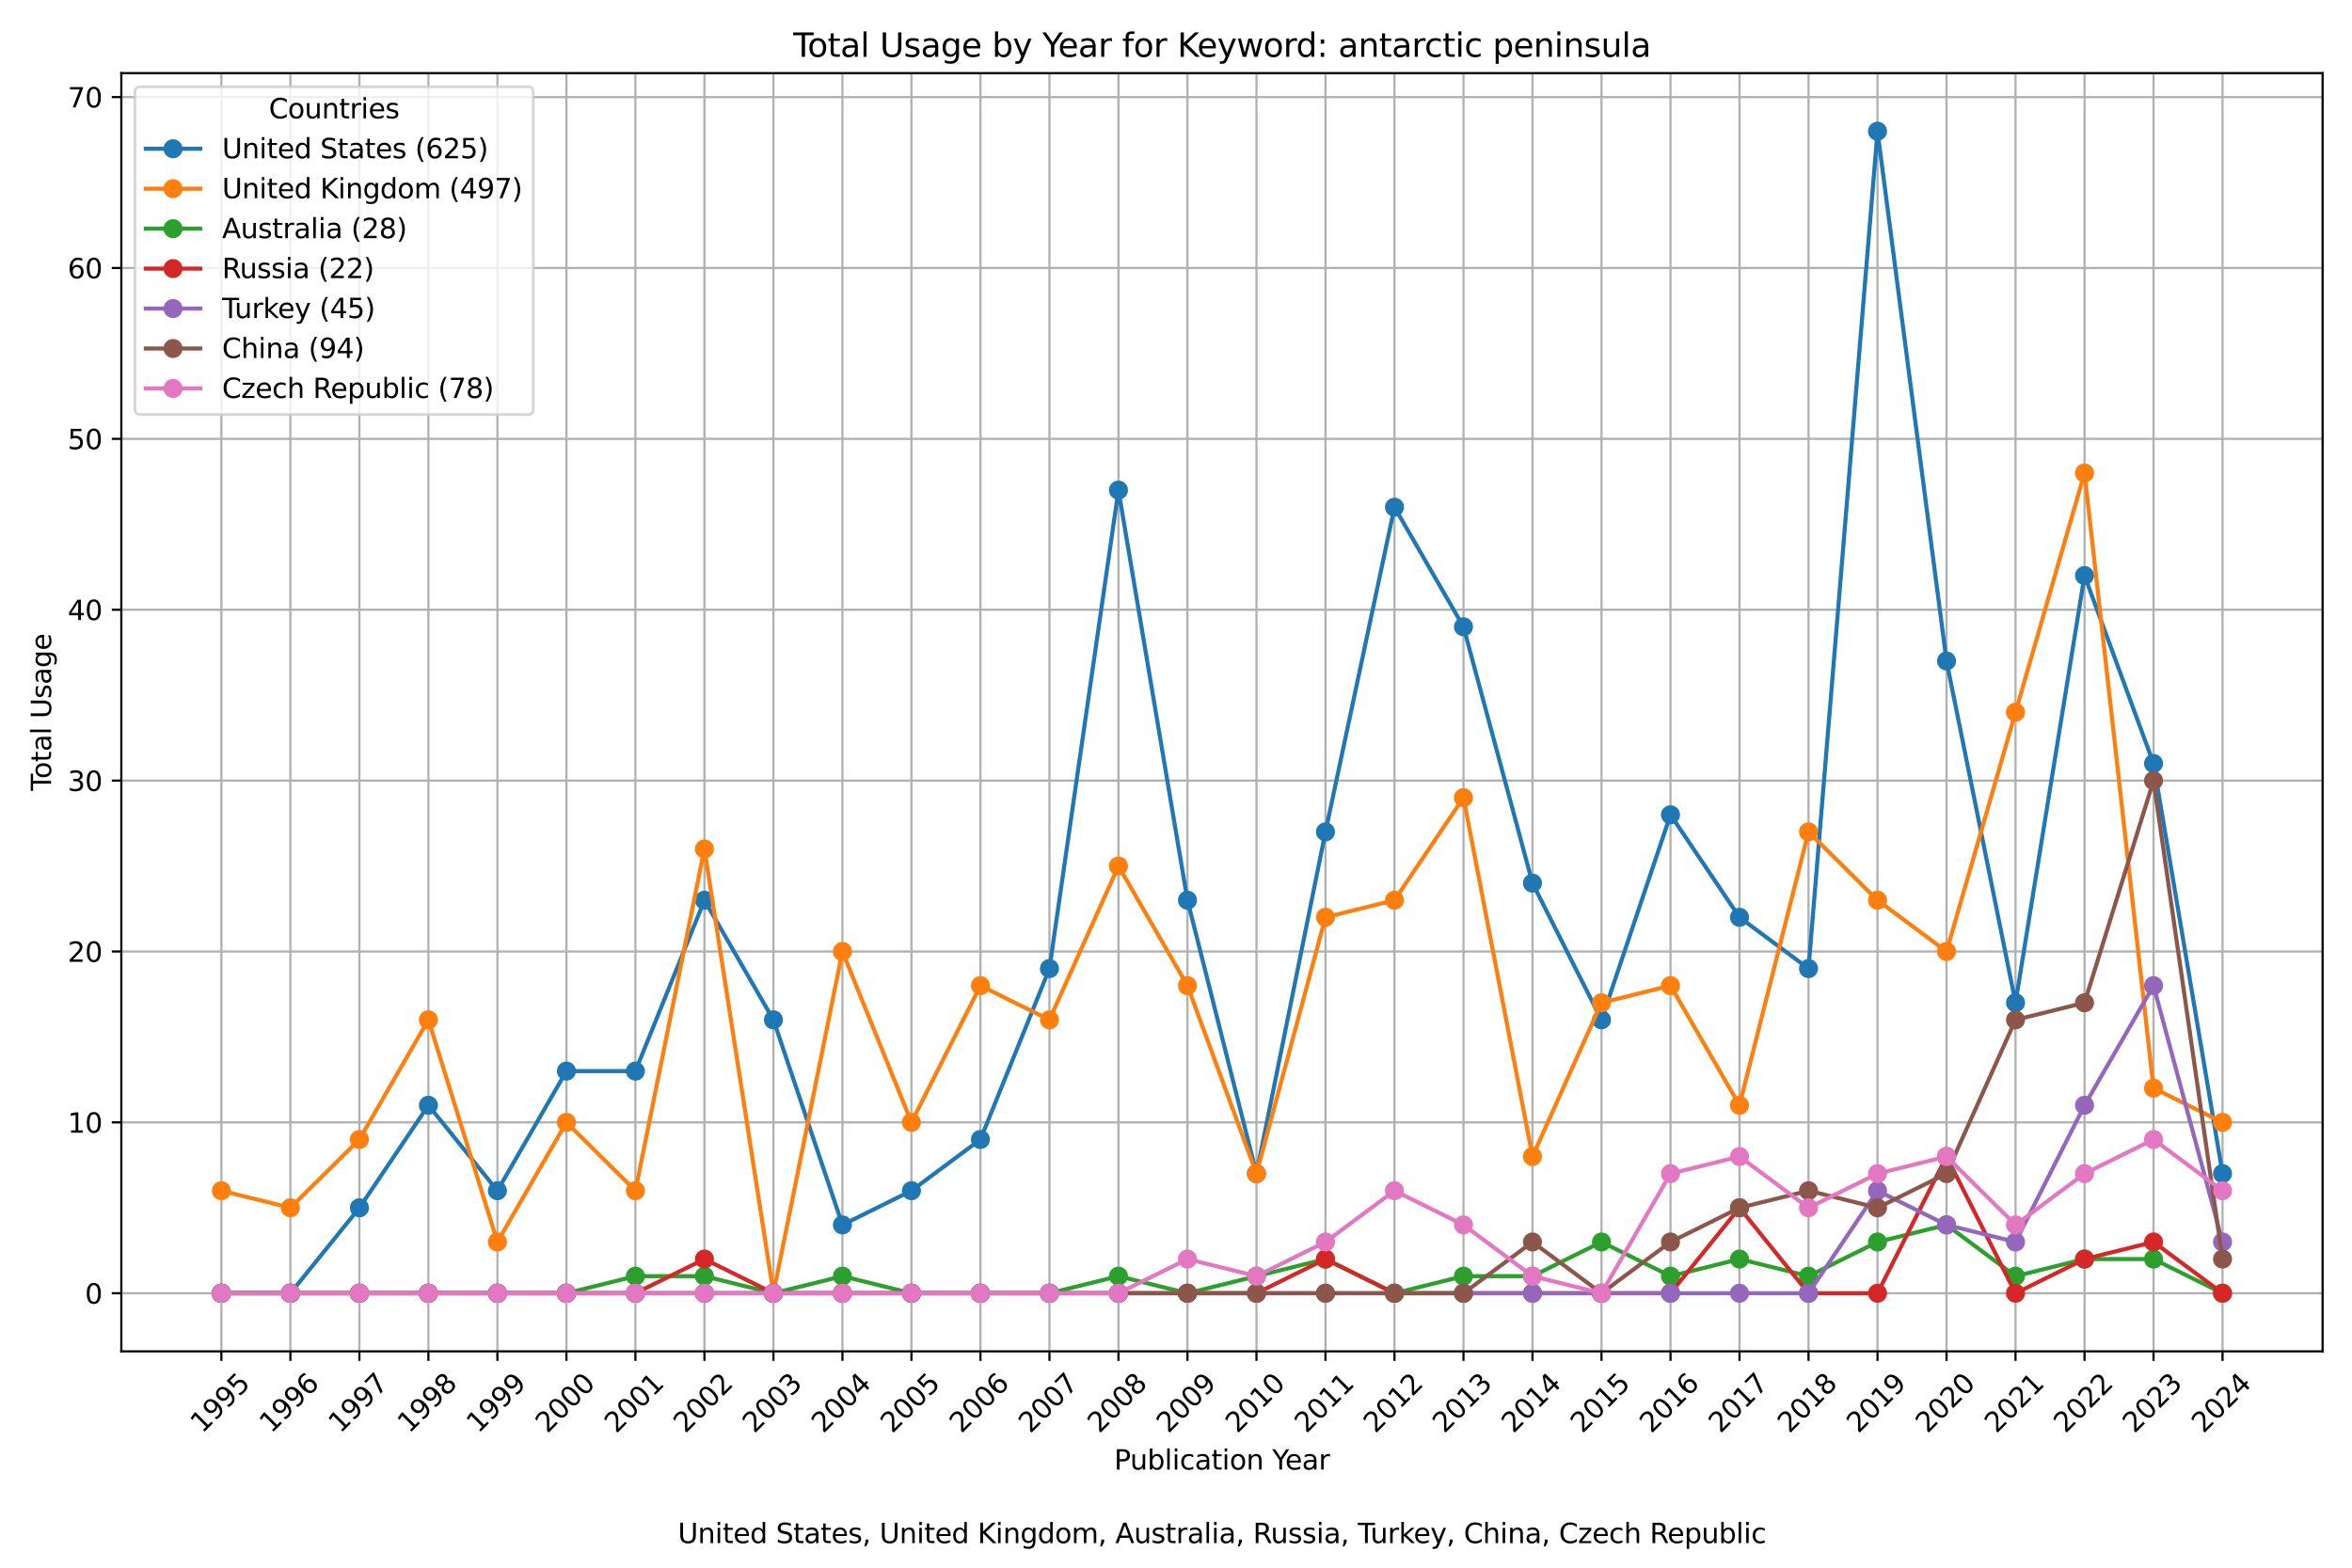 <?xml version="1.0" encoding="utf-8" standalone="no"?>
<!DOCTYPE svg PUBLIC "-//W3C//DTD SVG 1.1//EN"
  "http://www.w3.org/Graphics/SVG/1.1/DTD/svg11.dtd">
<svg xmlns:xlink="http://www.w3.org/1999/xlink" width="864pt" height="576pt" viewBox="0 0 864 576" xmlns="http://www.w3.org/2000/svg" version="1.1">
 <defs>
  <style type="text/css">*{stroke-linejoin: round; stroke-linecap: butt}</style>
 </defs>
 <g id="figure_1">
  <g id="patch_1">
   <path d="M 0 576 
L 864 576 
L 864 0 
L 0 0 
z
" style="fill: #ffffff"/>
  </g>
  <g id="axes_1">
   <g id="patch_2">
    <path d="M 44.57 496.512 
L 853.2 496.512 
L 853.2 26.88 
L 44.57 26.88 
z
" style="fill: #ffffff"/>
   </g>
   <g id="matplotlib.axis_1">
    <g id="xtick_1">
     <g id="line2d_1">
      <path d="M 81.326 496.512 
L 81.326 26.88 
" clip-path="url(#p9fe8bca91e)" style="fill: none; stroke: #b0b0b0; stroke-width: 0.8; stroke-linecap: square"/>
     </g>
     <g id="line2d_2">
      <defs>
       <path id="m792802eb95" d="M 0 0 
L 0 3.5 
" style="stroke: #000000; stroke-width: 0.8"/>
      </defs>
      <g>
       <use xlink:href="#m792802eb95" x="81.326" y="496.512" style="stroke: #000000; stroke-width: 0.8"/>
      </g>
     </g>
     <g id="text_1">
      <!-- 1995 -->
      <g transform="translate(74.279 526.881) rotate(-45) scale(0.1 -0.1)">
       <defs>
        <path id="DejaVuSans-31" d="M 794 531 
L 1825 531 
L 1825 4091 
L 703 3866 
L 703 4441 
L 1819 4666 
L 2450 4666 
L 2450 531 
L 3481 531 
L 3481 0 
L 794 0 
L 794 531 
z
" transform="scale(0.016)"/>
        <path id="DejaVuSans-39" d="M 703 97 
L 703 672 
Q 941 559 1184 500 
Q 1428 441 1663 441 
Q 2288 441 2617 861 
Q 2947 1281 2994 2138 
Q 2813 1869 2534 1725 
Q 2256 1581 1919 1581 
Q 1219 1581 811 2004 
Q 403 2428 403 3163 
Q 403 3881 828 4315 
Q 1253 4750 1959 4750 
Q 2769 4750 3195 4129 
Q 3622 3509 3622 2328 
Q 3622 1225 3098 567 
Q 2575 -91 1691 -91 
Q 1453 -91 1209 -44 
Q 966 3 703 97 
z
M 1959 2075 
Q 2384 2075 2632 2365 
Q 2881 2656 2881 3163 
Q 2881 3666 2632 3958 
Q 2384 4250 1959 4250 
Q 1534 4250 1286 3958 
Q 1038 3666 1038 3163 
Q 1038 2656 1286 2365 
Q 1534 2075 1959 2075 
z
" transform="scale(0.016)"/>
        <path id="DejaVuSans-35" d="M 691 4666 
L 3169 4666 
L 3169 4134 
L 1269 4134 
L 1269 2991 
Q 1406 3038 1543 3061 
Q 1681 3084 1819 3084 
Q 2600 3084 3056 2656 
Q 3513 2228 3513 1497 
Q 3513 744 3044 326 
Q 2575 -91 1722 -91 
Q 1428 -91 1123 -41 
Q 819 9 494 109 
L 494 744 
Q 775 591 1075 516 
Q 1375 441 1709 441 
Q 2250 441 2565 725 
Q 2881 1009 2881 1497 
Q 2881 1984 2565 2268 
Q 2250 2553 1709 2553 
Q 1456 2553 1204 2497 
Q 953 2441 691 2322 
L 691 4666 
z
" transform="scale(0.016)"/>
       </defs>
       <use xlink:href="#DejaVuSans-31"/>
       <use xlink:href="#DejaVuSans-39" x="63.623"/>
       <use xlink:href="#DejaVuSans-39" x="127.246"/>
       <use xlink:href="#DejaVuSans-35" x="190.869"/>
      </g>
     </g>
    </g>
    <g id="xtick_2">
     <g id="line2d_3">
      <path d="M 106.675 496.512 
L 106.675 26.88 
" clip-path="url(#p9fe8bca91e)" style="fill: none; stroke: #b0b0b0; stroke-width: 0.8; stroke-linecap: square"/>
     </g>
     <g id="line2d_4">
      <g>
       <use xlink:href="#m792802eb95" x="106.675" y="496.512" style="stroke: #000000; stroke-width: 0.8"/>
      </g>
     </g>
     <g id="text_2">
      <!-- 1996 -->
      <g transform="translate(99.628 526.881) rotate(-45) scale(0.1 -0.1)">
       <defs>
        <path id="DejaVuSans-36" d="M 2113 2584 
Q 1688 2584 1439 2293 
Q 1191 2003 1191 1497 
Q 1191 994 1439 701 
Q 1688 409 2113 409 
Q 2538 409 2786 701 
Q 3034 994 3034 1497 
Q 3034 2003 2786 2293 
Q 2538 2584 2113 2584 
z
M 3366 4563 
L 3366 3988 
Q 3128 4100 2886 4159 
Q 2644 4219 2406 4219 
Q 1781 4219 1451 3797 
Q 1122 3375 1075 2522 
Q 1259 2794 1537 2939 
Q 1816 3084 2150 3084 
Q 2853 3084 3261 2657 
Q 3669 2231 3669 1497 
Q 3669 778 3244 343 
Q 2819 -91 2113 -91 
Q 1303 -91 875 529 
Q 447 1150 447 2328 
Q 447 3434 972 4092 
Q 1497 4750 2381 4750 
Q 2619 4750 2861 4703 
Q 3103 4656 3366 4563 
z
" transform="scale(0.016)"/>
       </defs>
       <use xlink:href="#DejaVuSans-31"/>
       <use xlink:href="#DejaVuSans-39" x="63.623"/>
       <use xlink:href="#DejaVuSans-39" x="127.246"/>
       <use xlink:href="#DejaVuSans-36" x="190.869"/>
      </g>
     </g>
    </g>
    <g id="xtick_3">
     <g id="line2d_5">
      <path d="M 132.024 496.512 
L 132.024 26.88 
" clip-path="url(#p9fe8bca91e)" style="fill: none; stroke: #b0b0b0; stroke-width: 0.8; stroke-linecap: square"/>
     </g>
     <g id="line2d_6">
      <g>
       <use xlink:href="#m792802eb95" x="132.024" y="496.512" style="stroke: #000000; stroke-width: 0.8"/>
      </g>
     </g>
     <g id="text_3">
      <!-- 1997 -->
      <g transform="translate(124.977 526.881) rotate(-45) scale(0.1 -0.1)">
       <defs>
        <path id="DejaVuSans-37" d="M 525 4666 
L 3525 4666 
L 3525 4397 
L 1831 0 
L 1172 0 
L 2766 4134 
L 525 4134 
L 525 4666 
z
" transform="scale(0.016)"/>
       </defs>
       <use xlink:href="#DejaVuSans-31"/>
       <use xlink:href="#DejaVuSans-39" x="63.623"/>
       <use xlink:href="#DejaVuSans-39" x="127.246"/>
       <use xlink:href="#DejaVuSans-37" x="190.869"/>
      </g>
     </g>
    </g>
    <g id="xtick_4">
     <g id="line2d_7">
      <path d="M 157.373 496.512 
L 157.373 26.88 
" clip-path="url(#p9fe8bca91e)" style="fill: none; stroke: #b0b0b0; stroke-width: 0.8; stroke-linecap: square"/>
     </g>
     <g id="line2d_8">
      <g>
       <use xlink:href="#m792802eb95" x="157.373" y="496.512" style="stroke: #000000; stroke-width: 0.8"/>
      </g>
     </g>
     <g id="text_4">
      <!-- 1998 -->
      <g transform="translate(150.326 526.881) rotate(-45) scale(0.1 -0.1)">
       <defs>
        <path id="DejaVuSans-38" d="M 2034 2216 
Q 1584 2216 1326 1975 
Q 1069 1734 1069 1313 
Q 1069 891 1326 650 
Q 1584 409 2034 409 
Q 2484 409 2743 651 
Q 3003 894 3003 1313 
Q 3003 1734 2745 1975 
Q 2488 2216 2034 2216 
z
M 1403 2484 
Q 997 2584 770 2862 
Q 544 3141 544 3541 
Q 544 4100 942 4425 
Q 1341 4750 2034 4750 
Q 2731 4750 3128 4425 
Q 3525 4100 3525 3541 
Q 3525 3141 3298 2862 
Q 3072 2584 2669 2484 
Q 3125 2378 3379 2068 
Q 3634 1759 3634 1313 
Q 3634 634 3220 271 
Q 2806 -91 2034 -91 
Q 1263 -91 848 271 
Q 434 634 434 1313 
Q 434 1759 690 2068 
Q 947 2378 1403 2484 
z
M 1172 3481 
Q 1172 3119 1398 2916 
Q 1625 2713 2034 2713 
Q 2441 2713 2670 2916 
Q 2900 3119 2900 3481 
Q 2900 3844 2670 4047 
Q 2441 4250 2034 4250 
Q 1625 4250 1398 4047 
Q 1172 3844 1172 3481 
z
" transform="scale(0.016)"/>
       </defs>
       <use xlink:href="#DejaVuSans-31"/>
       <use xlink:href="#DejaVuSans-39" x="63.623"/>
       <use xlink:href="#DejaVuSans-39" x="127.246"/>
       <use xlink:href="#DejaVuSans-38" x="190.869"/>
      </g>
     </g>
    </g>
    <g id="xtick_5">
     <g id="line2d_9">
      <path d="M 182.722 496.512 
L 182.722 26.88 
" clip-path="url(#p9fe8bca91e)" style="fill: none; stroke: #b0b0b0; stroke-width: 0.8; stroke-linecap: square"/>
     </g>
     <g id="line2d_10">
      <g>
       <use xlink:href="#m792802eb95" x="182.722" y="496.512" style="stroke: #000000; stroke-width: 0.8"/>
      </g>
     </g>
     <g id="text_5">
      <!-- 1999 -->
      <g transform="translate(175.675 526.881) rotate(-45) scale(0.1 -0.1)">
       <use xlink:href="#DejaVuSans-31"/>
       <use xlink:href="#DejaVuSans-39" x="63.623"/>
       <use xlink:href="#DejaVuSans-39" x="127.246"/>
       <use xlink:href="#DejaVuSans-39" x="190.869"/>
      </g>
     </g>
    </g>
    <g id="xtick_6">
     <g id="line2d_11">
      <path d="M 208.07 496.512 
L 208.07 26.88 
" clip-path="url(#p9fe8bca91e)" style="fill: none; stroke: #b0b0b0; stroke-width: 0.8; stroke-linecap: square"/>
     </g>
     <g id="line2d_12">
      <g>
       <use xlink:href="#m792802eb95" x="208.07" y="496.512" style="stroke: #000000; stroke-width: 0.8"/>
      </g>
     </g>
     <g id="text_6">
      <!-- 2000 -->
      <g transform="translate(201.024 526.881) rotate(-45) scale(0.1 -0.1)">
       <defs>
        <path id="DejaVuSans-32" d="M 1228 531 
L 3431 531 
L 3431 0 
L 469 0 
L 469 531 
Q 828 903 1448 1529 
Q 2069 2156 2228 2338 
Q 2531 2678 2651 2914 
Q 2772 3150 2772 3378 
Q 2772 3750 2511 3984 
Q 2250 4219 1831 4219 
Q 1534 4219 1204 4116 
Q 875 4013 500 3803 
L 500 4441 
Q 881 4594 1212 4672 
Q 1544 4750 1819 4750 
Q 2544 4750 2975 4387 
Q 3406 4025 3406 3419 
Q 3406 3131 3298 2873 
Q 3191 2616 2906 2266 
Q 2828 2175 2409 1742 
Q 1991 1309 1228 531 
z
" transform="scale(0.016)"/>
        <path id="DejaVuSans-30" d="M 2034 4250 
Q 1547 4250 1301 3770 
Q 1056 3291 1056 2328 
Q 1056 1369 1301 889 
Q 1547 409 2034 409 
Q 2525 409 2770 889 
Q 3016 1369 3016 2328 
Q 3016 3291 2770 3770 
Q 2525 4250 2034 4250 
z
M 2034 4750 
Q 2819 4750 3233 4129 
Q 3647 3509 3647 2328 
Q 3647 1150 3233 529 
Q 2819 -91 2034 -91 
Q 1250 -91 836 529 
Q 422 1150 422 2328 
Q 422 3509 836 4129 
Q 1250 4750 2034 4750 
z
" transform="scale(0.016)"/>
       </defs>
       <use xlink:href="#DejaVuSans-32"/>
       <use xlink:href="#DejaVuSans-30" x="63.623"/>
       <use xlink:href="#DejaVuSans-30" x="127.246"/>
       <use xlink:href="#DejaVuSans-30" x="190.869"/>
      </g>
     </g>
    </g>
    <g id="xtick_7">
     <g id="line2d_13">
      <path d="M 233.419 496.512 
L 233.419 26.88 
" clip-path="url(#p9fe8bca91e)" style="fill: none; stroke: #b0b0b0; stroke-width: 0.8; stroke-linecap: square"/>
     </g>
     <g id="line2d_14">
      <g>
       <use xlink:href="#m792802eb95" x="233.419" y="496.512" style="stroke: #000000; stroke-width: 0.8"/>
      </g>
     </g>
     <g id="text_7">
      <!-- 2001 -->
      <g transform="translate(226.373 526.881) rotate(-45) scale(0.1 -0.1)">
       <use xlink:href="#DejaVuSans-32"/>
       <use xlink:href="#DejaVuSans-30" x="63.623"/>
       <use xlink:href="#DejaVuSans-30" x="127.246"/>
       <use xlink:href="#DejaVuSans-31" x="190.869"/>
      </g>
     </g>
    </g>
    <g id="xtick_8">
     <g id="line2d_15">
      <path d="M 258.768 496.512 
L 258.768 26.88 
" clip-path="url(#p9fe8bca91e)" style="fill: none; stroke: #b0b0b0; stroke-width: 0.8; stroke-linecap: square"/>
     </g>
     <g id="line2d_16">
      <g>
       <use xlink:href="#m792802eb95" x="258.768" y="496.512" style="stroke: #000000; stroke-width: 0.8"/>
      </g>
     </g>
     <g id="text_8">
      <!-- 2002 -->
      <g transform="translate(251.721 526.881) rotate(-45) scale(0.1 -0.1)">
       <use xlink:href="#DejaVuSans-32"/>
       <use xlink:href="#DejaVuSans-30" x="63.623"/>
       <use xlink:href="#DejaVuSans-30" x="127.246"/>
       <use xlink:href="#DejaVuSans-32" x="190.869"/>
      </g>
     </g>
    </g>
    <g id="xtick_9">
     <g id="line2d_17">
      <path d="M 284.117 496.512 
L 284.117 26.88 
" clip-path="url(#p9fe8bca91e)" style="fill: none; stroke: #b0b0b0; stroke-width: 0.8; stroke-linecap: square"/>
     </g>
     <g id="line2d_18">
      <g>
       <use xlink:href="#m792802eb95" x="284.117" y="496.512" style="stroke: #000000; stroke-width: 0.8"/>
      </g>
     </g>
     <g id="text_9">
      <!-- 2003 -->
      <g transform="translate(277.07 526.881) rotate(-45) scale(0.1 -0.1)">
       <defs>
        <path id="DejaVuSans-33" d="M 2597 2516 
Q 3050 2419 3304 2112 
Q 3559 1806 3559 1356 
Q 3559 666 3084 287 
Q 2609 -91 1734 -91 
Q 1441 -91 1130 -33 
Q 819 25 488 141 
L 488 750 
Q 750 597 1062 519 
Q 1375 441 1716 441 
Q 2309 441 2620 675 
Q 2931 909 2931 1356 
Q 2931 1769 2642 2001 
Q 2353 2234 1838 2234 
L 1294 2234 
L 1294 2753 
L 1863 2753 
Q 2328 2753 2575 2939 
Q 2822 3125 2822 3475 
Q 2822 3834 2567 4026 
Q 2313 4219 1838 4219 
Q 1578 4219 1281 4162 
Q 984 4106 628 3988 
L 628 4550 
Q 988 4650 1302 4700 
Q 1616 4750 1894 4750 
Q 2613 4750 3031 4423 
Q 3450 4097 3450 3541 
Q 3450 3153 3228 2886 
Q 3006 2619 2597 2516 
z
" transform="scale(0.016)"/>
       </defs>
       <use xlink:href="#DejaVuSans-32"/>
       <use xlink:href="#DejaVuSans-30" x="63.623"/>
       <use xlink:href="#DejaVuSans-30" x="127.246"/>
       <use xlink:href="#DejaVuSans-33" x="190.869"/>
      </g>
     </g>
    </g>
    <g id="xtick_10">
     <g id="line2d_19">
      <path d="M 309.466 496.512 
L 309.466 26.88 
" clip-path="url(#p9fe8bca91e)" style="fill: none; stroke: #b0b0b0; stroke-width: 0.8; stroke-linecap: square"/>
     </g>
     <g id="line2d_20">
      <g>
       <use xlink:href="#m792802eb95" x="309.466" y="496.512" style="stroke: #000000; stroke-width: 0.8"/>
      </g>
     </g>
     <g id="text_10">
      <!-- 2004 -->
      <g transform="translate(302.419 526.881) rotate(-45) scale(0.1 -0.1)">
       <defs>
        <path id="DejaVuSans-34" d="M 2419 4116 
L 825 1625 
L 2419 1625 
L 2419 4116 
z
M 2253 4666 
L 3047 4666 
L 3047 1625 
L 3713 1625 
L 3713 1100 
L 3047 1100 
L 3047 0 
L 2419 0 
L 2419 1100 
L 313 1100 
L 313 1709 
L 2253 4666 
z
" transform="scale(0.016)"/>
       </defs>
       <use xlink:href="#DejaVuSans-32"/>
       <use xlink:href="#DejaVuSans-30" x="63.623"/>
       <use xlink:href="#DejaVuSans-30" x="127.246"/>
       <use xlink:href="#DejaVuSans-34" x="190.869"/>
      </g>
     </g>
    </g>
    <g id="xtick_11">
     <g id="line2d_21">
      <path d="M 334.815 496.512 
L 334.815 26.88 
" clip-path="url(#p9fe8bca91e)" style="fill: none; stroke: #b0b0b0; stroke-width: 0.8; stroke-linecap: square"/>
     </g>
     <g id="line2d_22">
      <g>
       <use xlink:href="#m792802eb95" x="334.815" y="496.512" style="stroke: #000000; stroke-width: 0.8"/>
      </g>
     </g>
     <g id="text_11">
      <!-- 2005 -->
      <g transform="translate(327.768 526.881) rotate(-45) scale(0.1 -0.1)">
       <use xlink:href="#DejaVuSans-32"/>
       <use xlink:href="#DejaVuSans-30" x="63.623"/>
       <use xlink:href="#DejaVuSans-30" x="127.246"/>
       <use xlink:href="#DejaVuSans-35" x="190.869"/>
      </g>
     </g>
    </g>
    <g id="xtick_12">
     <g id="line2d_23">
      <path d="M 360.164 496.512 
L 360.164 26.88 
" clip-path="url(#p9fe8bca91e)" style="fill: none; stroke: #b0b0b0; stroke-width: 0.8; stroke-linecap: square"/>
     </g>
     <g id="line2d_24">
      <g>
       <use xlink:href="#m792802eb95" x="360.164" y="496.512" style="stroke: #000000; stroke-width: 0.8"/>
      </g>
     </g>
     <g id="text_12">
      <!-- 2006 -->
      <g transform="translate(353.117 526.881) rotate(-45) scale(0.1 -0.1)">
       <use xlink:href="#DejaVuSans-32"/>
       <use xlink:href="#DejaVuSans-30" x="63.623"/>
       <use xlink:href="#DejaVuSans-30" x="127.246"/>
       <use xlink:href="#DejaVuSans-36" x="190.869"/>
      </g>
     </g>
    </g>
    <g id="xtick_13">
     <g id="line2d_25">
      <path d="M 385.513 496.512 
L 385.513 26.88 
" clip-path="url(#p9fe8bca91e)" style="fill: none; stroke: #b0b0b0; stroke-width: 0.8; stroke-linecap: square"/>
     </g>
     <g id="line2d_26">
      <g>
       <use xlink:href="#m792802eb95" x="385.513" y="496.512" style="stroke: #000000; stroke-width: 0.8"/>
      </g>
     </g>
     <g id="text_13">
      <!-- 2007 -->
      <g transform="translate(378.466 526.881) rotate(-45) scale(0.1 -0.1)">
       <use xlink:href="#DejaVuSans-32"/>
       <use xlink:href="#DejaVuSans-30" x="63.623"/>
       <use xlink:href="#DejaVuSans-30" x="127.246"/>
       <use xlink:href="#DejaVuSans-37" x="190.869"/>
      </g>
     </g>
    </g>
    <g id="xtick_14">
     <g id="line2d_27">
      <path d="M 410.862 496.512 
L 410.862 26.88 
" clip-path="url(#p9fe8bca91e)" style="fill: none; stroke: #b0b0b0; stroke-width: 0.8; stroke-linecap: square"/>
     </g>
     <g id="line2d_28">
      <g>
       <use xlink:href="#m792802eb95" x="410.862" y="496.512" style="stroke: #000000; stroke-width: 0.8"/>
      </g>
     </g>
     <g id="text_14">
      <!-- 2008 -->
      <g transform="translate(403.815 526.881) rotate(-45) scale(0.1 -0.1)">
       <use xlink:href="#DejaVuSans-32"/>
       <use xlink:href="#DejaVuSans-30" x="63.623"/>
       <use xlink:href="#DejaVuSans-30" x="127.246"/>
       <use xlink:href="#DejaVuSans-38" x="190.869"/>
      </g>
     </g>
    </g>
    <g id="xtick_15">
     <g id="line2d_29">
      <path d="M 436.211 496.512 
L 436.211 26.88 
" clip-path="url(#p9fe8bca91e)" style="fill: none; stroke: #b0b0b0; stroke-width: 0.8; stroke-linecap: square"/>
     </g>
     <g id="line2d_30">
      <g>
       <use xlink:href="#m792802eb95" x="436.211" y="496.512" style="stroke: #000000; stroke-width: 0.8"/>
      </g>
     </g>
     <g id="text_15">
      <!-- 2009 -->
      <g transform="translate(429.164 526.881) rotate(-45) scale(0.1 -0.1)">
       <use xlink:href="#DejaVuSans-32"/>
       <use xlink:href="#DejaVuSans-30" x="63.623"/>
       <use xlink:href="#DejaVuSans-30" x="127.246"/>
       <use xlink:href="#DejaVuSans-39" x="190.869"/>
      </g>
     </g>
    </g>
    <g id="xtick_16">
     <g id="line2d_31">
      <path d="M 461.559 496.512 
L 461.559 26.88 
" clip-path="url(#p9fe8bca91e)" style="fill: none; stroke: #b0b0b0; stroke-width: 0.8; stroke-linecap: square"/>
     </g>
     <g id="line2d_32">
      <g>
       <use xlink:href="#m792802eb95" x="461.559" y="496.512" style="stroke: #000000; stroke-width: 0.8"/>
      </g>
     </g>
     <g id="text_16">
      <!-- 2010 -->
      <g transform="translate(454.513 526.881) rotate(-45) scale(0.1 -0.1)">
       <use xlink:href="#DejaVuSans-32"/>
       <use xlink:href="#DejaVuSans-30" x="63.623"/>
       <use xlink:href="#DejaVuSans-31" x="127.246"/>
       <use xlink:href="#DejaVuSans-30" x="190.869"/>
      </g>
     </g>
    </g>
    <g id="xtick_17">
     <g id="line2d_33">
      <path d="M 486.908 496.512 
L 486.908 26.88 
" clip-path="url(#p9fe8bca91e)" style="fill: none; stroke: #b0b0b0; stroke-width: 0.8; stroke-linecap: square"/>
     </g>
     <g id="line2d_34">
      <g>
       <use xlink:href="#m792802eb95" x="486.908" y="496.512" style="stroke: #000000; stroke-width: 0.8"/>
      </g>
     </g>
     <g id="text_17">
      <!-- 2011 -->
      <g transform="translate(479.862 526.881) rotate(-45) scale(0.1 -0.1)">
       <use xlink:href="#DejaVuSans-32"/>
       <use xlink:href="#DejaVuSans-30" x="63.623"/>
       <use xlink:href="#DejaVuSans-31" x="127.246"/>
       <use xlink:href="#DejaVuSans-31" x="190.869"/>
      </g>
     </g>
    </g>
    <g id="xtick_18">
     <g id="line2d_35">
      <path d="M 512.257 496.512 
L 512.257 26.88 
" clip-path="url(#p9fe8bca91e)" style="fill: none; stroke: #b0b0b0; stroke-width: 0.8; stroke-linecap: square"/>
     </g>
     <g id="line2d_36">
      <g>
       <use xlink:href="#m792802eb95" x="512.257" y="496.512" style="stroke: #000000; stroke-width: 0.8"/>
      </g>
     </g>
     <g id="text_18">
      <!-- 2012 -->
      <g transform="translate(505.21 526.881) rotate(-45) scale(0.1 -0.1)">
       <use xlink:href="#DejaVuSans-32"/>
       <use xlink:href="#DejaVuSans-30" x="63.623"/>
       <use xlink:href="#DejaVuSans-31" x="127.246"/>
       <use xlink:href="#DejaVuSans-32" x="190.869"/>
      </g>
     </g>
    </g>
    <g id="xtick_19">
     <g id="line2d_37">
      <path d="M 537.606 496.512 
L 537.606 26.88 
" clip-path="url(#p9fe8bca91e)" style="fill: none; stroke: #b0b0b0; stroke-width: 0.8; stroke-linecap: square"/>
     </g>
     <g id="line2d_38">
      <g>
       <use xlink:href="#m792802eb95" x="537.606" y="496.512" style="stroke: #000000; stroke-width: 0.8"/>
      </g>
     </g>
     <g id="text_19">
      <!-- 2013 -->
      <g transform="translate(530.559 526.881) rotate(-45) scale(0.1 -0.1)">
       <use xlink:href="#DejaVuSans-32"/>
       <use xlink:href="#DejaVuSans-30" x="63.623"/>
       <use xlink:href="#DejaVuSans-31" x="127.246"/>
       <use xlink:href="#DejaVuSans-33" x="190.869"/>
      </g>
     </g>
    </g>
    <g id="xtick_20">
     <g id="line2d_39">
      <path d="M 562.955 496.512 
L 562.955 26.88 
" clip-path="url(#p9fe8bca91e)" style="fill: none; stroke: #b0b0b0; stroke-width: 0.8; stroke-linecap: square"/>
     </g>
     <g id="line2d_40">
      <g>
       <use xlink:href="#m792802eb95" x="562.955" y="496.512" style="stroke: #000000; stroke-width: 0.8"/>
      </g>
     </g>
     <g id="text_20">
      <!-- 2014 -->
      <g transform="translate(555.908 526.881) rotate(-45) scale(0.1 -0.1)">
       <use xlink:href="#DejaVuSans-32"/>
       <use xlink:href="#DejaVuSans-30" x="63.623"/>
       <use xlink:href="#DejaVuSans-31" x="127.246"/>
       <use xlink:href="#DejaVuSans-34" x="190.869"/>
      </g>
     </g>
    </g>
    <g id="xtick_21">
     <g id="line2d_41">
      <path d="M 588.304 496.512 
L 588.304 26.88 
" clip-path="url(#p9fe8bca91e)" style="fill: none; stroke: #b0b0b0; stroke-width: 0.8; stroke-linecap: square"/>
     </g>
     <g id="line2d_42">
      <g>
       <use xlink:href="#m792802eb95" x="588.304" y="496.512" style="stroke: #000000; stroke-width: 0.8"/>
      </g>
     </g>
     <g id="text_21">
      <!-- 2015 -->
      <g transform="translate(581.257 526.881) rotate(-45) scale(0.1 -0.1)">
       <use xlink:href="#DejaVuSans-32"/>
       <use xlink:href="#DejaVuSans-30" x="63.623"/>
       <use xlink:href="#DejaVuSans-31" x="127.246"/>
       <use xlink:href="#DejaVuSans-35" x="190.869"/>
      </g>
     </g>
    </g>
    <g id="xtick_22">
     <g id="line2d_43">
      <path d="M 613.653 496.512 
L 613.653 26.88 
" clip-path="url(#p9fe8bca91e)" style="fill: none; stroke: #b0b0b0; stroke-width: 0.8; stroke-linecap: square"/>
     </g>
     <g id="line2d_44">
      <g>
       <use xlink:href="#m792802eb95" x="613.653" y="496.512" style="stroke: #000000; stroke-width: 0.8"/>
      </g>
     </g>
     <g id="text_22">
      <!-- 2016 -->
      <g transform="translate(606.606 526.881) rotate(-45) scale(0.1 -0.1)">
       <use xlink:href="#DejaVuSans-32"/>
       <use xlink:href="#DejaVuSans-30" x="63.623"/>
       <use xlink:href="#DejaVuSans-31" x="127.246"/>
       <use xlink:href="#DejaVuSans-36" x="190.869"/>
      </g>
     </g>
    </g>
    <g id="xtick_23">
     <g id="line2d_45">
      <path d="M 639.002 496.512 
L 639.002 26.88 
" clip-path="url(#p9fe8bca91e)" style="fill: none; stroke: #b0b0b0; stroke-width: 0.8; stroke-linecap: square"/>
     </g>
     <g id="line2d_46">
      <g>
       <use xlink:href="#m792802eb95" x="639.002" y="496.512" style="stroke: #000000; stroke-width: 0.8"/>
      </g>
     </g>
     <g id="text_23">
      <!-- 2017 -->
      <g transform="translate(631.955 526.881) rotate(-45) scale(0.1 -0.1)">
       <use xlink:href="#DejaVuSans-32"/>
       <use xlink:href="#DejaVuSans-30" x="63.623"/>
       <use xlink:href="#DejaVuSans-31" x="127.246"/>
       <use xlink:href="#DejaVuSans-37" x="190.869"/>
      </g>
     </g>
    </g>
    <g id="xtick_24">
     <g id="line2d_47">
      <path d="M 664.351 496.512 
L 664.351 26.88 
" clip-path="url(#p9fe8bca91e)" style="fill: none; stroke: #b0b0b0; stroke-width: 0.8; stroke-linecap: square"/>
     </g>
     <g id="line2d_48">
      <g>
       <use xlink:href="#m792802eb95" x="664.351" y="496.512" style="stroke: #000000; stroke-width: 0.8"/>
      </g>
     </g>
     <g id="text_24">
      <!-- 2018 -->
      <g transform="translate(657.304 526.881) rotate(-45) scale(0.1 -0.1)">
       <use xlink:href="#DejaVuSans-32"/>
       <use xlink:href="#DejaVuSans-30" x="63.623"/>
       <use xlink:href="#DejaVuSans-31" x="127.246"/>
       <use xlink:href="#DejaVuSans-38" x="190.869"/>
      </g>
     </g>
    </g>
    <g id="xtick_25">
     <g id="line2d_49">
      <path d="M 689.7 496.512 
L 689.7 26.88 
" clip-path="url(#p9fe8bca91e)" style="fill: none; stroke: #b0b0b0; stroke-width: 0.8; stroke-linecap: square"/>
     </g>
     <g id="line2d_50">
      <g>
       <use xlink:href="#m792802eb95" x="689.7" y="496.512" style="stroke: #000000; stroke-width: 0.8"/>
      </g>
     </g>
     <g id="text_25">
      <!-- 2019 -->
      <g transform="translate(682.653 526.881) rotate(-45) scale(0.1 -0.1)">
       <use xlink:href="#DejaVuSans-32"/>
       <use xlink:href="#DejaVuSans-30" x="63.623"/>
       <use xlink:href="#DejaVuSans-31" x="127.246"/>
       <use xlink:href="#DejaVuSans-39" x="190.869"/>
      </g>
     </g>
    </g>
    <g id="xtick_26">
     <g id="line2d_51">
      <path d="M 715.048 496.512 
L 715.048 26.88 
" clip-path="url(#p9fe8bca91e)" style="fill: none; stroke: #b0b0b0; stroke-width: 0.8; stroke-linecap: square"/>
     </g>
     <g id="line2d_52">
      <g>
       <use xlink:href="#m792802eb95" x="715.048" y="496.512" style="stroke: #000000; stroke-width: 0.8"/>
      </g>
     </g>
     <g id="text_26">
      <!-- 2020 -->
      <g transform="translate(708.002 526.881) rotate(-45) scale(0.1 -0.1)">
       <use xlink:href="#DejaVuSans-32"/>
       <use xlink:href="#DejaVuSans-30" x="63.623"/>
       <use xlink:href="#DejaVuSans-32" x="127.246"/>
       <use xlink:href="#DejaVuSans-30" x="190.869"/>
      </g>
     </g>
    </g>
    <g id="xtick_27">
     <g id="line2d_53">
      <path d="M 740.397 496.512 
L 740.397 26.88 
" clip-path="url(#p9fe8bca91e)" style="fill: none; stroke: #b0b0b0; stroke-width: 0.8; stroke-linecap: square"/>
     </g>
     <g id="line2d_54">
      <g>
       <use xlink:href="#m792802eb95" x="740.397" y="496.512" style="stroke: #000000; stroke-width: 0.8"/>
      </g>
     </g>
     <g id="text_27">
      <!-- 2021 -->
      <g transform="translate(733.351 526.881) rotate(-45) scale(0.1 -0.1)">
       <use xlink:href="#DejaVuSans-32"/>
       <use xlink:href="#DejaVuSans-30" x="63.623"/>
       <use xlink:href="#DejaVuSans-32" x="127.246"/>
       <use xlink:href="#DejaVuSans-31" x="190.869"/>
      </g>
     </g>
    </g>
    <g id="xtick_28">
     <g id="line2d_55">
      <path d="M 765.746 496.512 
L 765.746 26.88 
" clip-path="url(#p9fe8bca91e)" style="fill: none; stroke: #b0b0b0; stroke-width: 0.8; stroke-linecap: square"/>
     </g>
     <g id="line2d_56">
      <g>
       <use xlink:href="#m792802eb95" x="765.746" y="496.512" style="stroke: #000000; stroke-width: 0.8"/>
      </g>
     </g>
     <g id="text_28">
      <!-- 2022 -->
      <g transform="translate(758.7 526.881) rotate(-45) scale(0.1 -0.1)">
       <use xlink:href="#DejaVuSans-32"/>
       <use xlink:href="#DejaVuSans-30" x="63.623"/>
       <use xlink:href="#DejaVuSans-32" x="127.246"/>
       <use xlink:href="#DejaVuSans-32" x="190.869"/>
      </g>
     </g>
    </g>
    <g id="xtick_29">
     <g id="line2d_57">
      <path d="M 791.095 496.512 
L 791.095 26.88 
" clip-path="url(#p9fe8bca91e)" style="fill: none; stroke: #b0b0b0; stroke-width: 0.8; stroke-linecap: square"/>
     </g>
     <g id="line2d_58">
      <g>
       <use xlink:href="#m792802eb95" x="791.095" y="496.512" style="stroke: #000000; stroke-width: 0.8"/>
      </g>
     </g>
     <g id="text_29">
      <!-- 2023 -->
      <g transform="translate(784.048 526.881) rotate(-45) scale(0.1 -0.1)">
       <use xlink:href="#DejaVuSans-32"/>
       <use xlink:href="#DejaVuSans-30" x="63.623"/>
       <use xlink:href="#DejaVuSans-32" x="127.246"/>
       <use xlink:href="#DejaVuSans-33" x="190.869"/>
      </g>
     </g>
    </g>
    <g id="xtick_30">
     <g id="line2d_59">
      <path d="M 816.444 496.512 
L 816.444 26.88 
" clip-path="url(#p9fe8bca91e)" style="fill: none; stroke: #b0b0b0; stroke-width: 0.8; stroke-linecap: square"/>
     </g>
     <g id="line2d_60">
      <g>
       <use xlink:href="#m792802eb95" x="816.444" y="496.512" style="stroke: #000000; stroke-width: 0.8"/>
      </g>
     </g>
     <g id="text_30">
      <!-- 2024 -->
      <g transform="translate(809.397 526.881) rotate(-45) scale(0.1 -0.1)">
       <use xlink:href="#DejaVuSans-32"/>
       <use xlink:href="#DejaVuSans-30" x="63.623"/>
       <use xlink:href="#DejaVuSans-32" x="127.246"/>
       <use xlink:href="#DejaVuSans-34" x="190.869"/>
      </g>
     </g>
    </g>
    <g id="text_31">
     <!-- Publication Year -->
     <g transform="translate(409.269 539.95) scale(0.1 -0.1)">
      <defs>
       <path id="DejaVuSans-50" d="M 1259 4147 
L 1259 2394 
L 2053 2394 
Q 2494 2394 2734 2622 
Q 2975 2850 2975 3272 
Q 2975 3691 2734 3919 
Q 2494 4147 2053 4147 
L 1259 4147 
z
M 628 4666 
L 2053 4666 
Q 2838 4666 3239 4311 
Q 3641 3956 3641 3272 
Q 3641 2581 3239 2228 
Q 2838 1875 2053 1875 
L 1259 1875 
L 1259 0 
L 628 0 
L 628 4666 
z
" transform="scale(0.016)"/>
       <path id="DejaVuSans-75" d="M 544 1381 
L 544 3500 
L 1119 3500 
L 1119 1403 
Q 1119 906 1312 657 
Q 1506 409 1894 409 
Q 2359 409 2629 706 
Q 2900 1003 2900 1516 
L 2900 3500 
L 3475 3500 
L 3475 0 
L 2900 0 
L 2900 538 
Q 2691 219 2414 64 
Q 2138 -91 1772 -91 
Q 1169 -91 856 284 
Q 544 659 544 1381 
z
M 1991 3584 
L 1991 3584 
z
" transform="scale(0.016)"/>
       <path id="DejaVuSans-62" d="M 3116 1747 
Q 3116 2381 2855 2742 
Q 2594 3103 2138 3103 
Q 1681 3103 1420 2742 
Q 1159 2381 1159 1747 
Q 1159 1113 1420 752 
Q 1681 391 2138 391 
Q 2594 391 2855 752 
Q 3116 1113 3116 1747 
z
M 1159 2969 
Q 1341 3281 1617 3432 
Q 1894 3584 2278 3584 
Q 2916 3584 3314 3078 
Q 3713 2572 3713 1747 
Q 3713 922 3314 415 
Q 2916 -91 2278 -91 
Q 1894 -91 1617 61 
Q 1341 213 1159 525 
L 1159 0 
L 581 0 
L 581 4863 
L 1159 4863 
L 1159 2969 
z
" transform="scale(0.016)"/>
       <path id="DejaVuSans-6c" d="M 603 4863 
L 1178 4863 
L 1178 0 
L 603 0 
L 603 4863 
z
" transform="scale(0.016)"/>
       <path id="DejaVuSans-69" d="M 603 3500 
L 1178 3500 
L 1178 0 
L 603 0 
L 603 3500 
z
M 603 4863 
L 1178 4863 
L 1178 4134 
L 603 4134 
L 603 4863 
z
" transform="scale(0.016)"/>
       <path id="DejaVuSans-63" d="M 3122 3366 
L 3122 2828 
Q 2878 2963 2633 3030 
Q 2388 3097 2138 3097 
Q 1578 3097 1268 2742 
Q 959 2388 959 1747 
Q 959 1106 1268 751 
Q 1578 397 2138 397 
Q 2388 397 2633 464 
Q 2878 531 3122 666 
L 3122 134 
Q 2881 22 2623 -34 
Q 2366 -91 2075 -91 
Q 1284 -91 818 406 
Q 353 903 353 1747 
Q 353 2603 823 3093 
Q 1294 3584 2113 3584 
Q 2378 3584 2631 3529 
Q 2884 3475 3122 3366 
z
" transform="scale(0.016)"/>
       <path id="DejaVuSans-61" d="M 2194 1759 
Q 1497 1759 1228 1600 
Q 959 1441 959 1056 
Q 959 750 1161 570 
Q 1363 391 1709 391 
Q 2188 391 2477 730 
Q 2766 1069 2766 1631 
L 2766 1759 
L 2194 1759 
z
M 3341 1997 
L 3341 0 
L 2766 0 
L 2766 531 
Q 2569 213 2275 61 
Q 1981 -91 1556 -91 
Q 1019 -91 701 211 
Q 384 513 384 1019 
Q 384 1609 779 1909 
Q 1175 2209 1959 2209 
L 2766 2209 
L 2766 2266 
Q 2766 2663 2505 2880 
Q 2244 3097 1772 3097 
Q 1472 3097 1187 3025 
Q 903 2953 641 2809 
L 641 3341 
Q 956 3463 1253 3523 
Q 1550 3584 1831 3584 
Q 2591 3584 2966 3190 
Q 3341 2797 3341 1997 
z
" transform="scale(0.016)"/>
       <path id="DejaVuSans-74" d="M 1172 4494 
L 1172 3500 
L 2356 3500 
L 2356 3053 
L 1172 3053 
L 1172 1153 
Q 1172 725 1289 603 
Q 1406 481 1766 481 
L 2356 481 
L 2356 0 
L 1766 0 
Q 1100 0 847 248 
Q 594 497 594 1153 
L 594 3053 
L 172 3053 
L 172 3500 
L 594 3500 
L 594 4494 
L 1172 4494 
z
" transform="scale(0.016)"/>
       <path id="DejaVuSans-6f" d="M 1959 3097 
Q 1497 3097 1228 2736 
Q 959 2375 959 1747 
Q 959 1119 1226 758 
Q 1494 397 1959 397 
Q 2419 397 2687 759 
Q 2956 1122 2956 1747 
Q 2956 2369 2687 2733 
Q 2419 3097 1959 3097 
z
M 1959 3584 
Q 2709 3584 3137 3096 
Q 3566 2609 3566 1747 
Q 3566 888 3137 398 
Q 2709 -91 1959 -91 
Q 1206 -91 779 398 
Q 353 888 353 1747 
Q 353 2609 779 3096 
Q 1206 3584 1959 3584 
z
" transform="scale(0.016)"/>
       <path id="DejaVuSans-6e" d="M 3513 2113 
L 3513 0 
L 2938 0 
L 2938 2094 
Q 2938 2591 2744 2837 
Q 2550 3084 2163 3084 
Q 1697 3084 1428 2787 
Q 1159 2491 1159 1978 
L 1159 0 
L 581 0 
L 581 3500 
L 1159 3500 
L 1159 2956 
Q 1366 3272 1645 3428 
Q 1925 3584 2291 3584 
Q 2894 3584 3203 3211 
Q 3513 2838 3513 2113 
z
" transform="scale(0.016)"/>
       <path id="DejaVuSans-20" transform="scale(0.016)"/>
       <path id="DejaVuSans-59" d="M -13 4666 
L 666 4666 
L 1959 2747 
L 3244 4666 
L 3922 4666 
L 2272 2222 
L 2272 0 
L 1638 0 
L 1638 2222 
L -13 4666 
z
" transform="scale(0.016)"/>
       <path id="DejaVuSans-65" d="M 3597 1894 
L 3597 1613 
L 953 1613 
Q 991 1019 1311 708 
Q 1631 397 2203 397 
Q 2534 397 2845 478 
Q 3156 559 3463 722 
L 3463 178 
Q 3153 47 2828 -22 
Q 2503 -91 2169 -91 
Q 1331 -91 842 396 
Q 353 884 353 1716 
Q 353 2575 817 3079 
Q 1281 3584 2069 3584 
Q 2775 3584 3186 3129 
Q 3597 2675 3597 1894 
z
M 3022 2063 
Q 3016 2534 2758 2815 
Q 2500 3097 2075 3097 
Q 1594 3097 1305 2825 
Q 1016 2553 972 2059 
L 3022 2063 
z
" transform="scale(0.016)"/>
       <path id="DejaVuSans-72" d="M 2631 2963 
Q 2534 3019 2420 3045 
Q 2306 3072 2169 3072 
Q 1681 3072 1420 2755 
Q 1159 2438 1159 1844 
L 1159 0 
L 581 0 
L 581 3500 
L 1159 3500 
L 1159 2956 
Q 1341 3275 1631 3429 
Q 1922 3584 2338 3584 
Q 2397 3584 2469 3576 
Q 2541 3569 2628 3553 
L 2631 2963 
z
" transform="scale(0.016)"/>
      </defs>
      <use xlink:href="#DejaVuSans-50"/>
      <use xlink:href="#DejaVuSans-75" x="58.553"/>
      <use xlink:href="#DejaVuSans-62" x="121.932"/>
      <use xlink:href="#DejaVuSans-6c" x="185.408"/>
      <use xlink:href="#DejaVuSans-69" x="213.191"/>
      <use xlink:href="#DejaVuSans-63" x="240.975"/>
      <use xlink:href="#DejaVuSans-61" x="295.955"/>
      <use xlink:href="#DejaVuSans-74" x="357.234"/>
      <use xlink:href="#DejaVuSans-69" x="396.443"/>
      <use xlink:href="#DejaVuSans-6f" x="424.227"/>
      <use xlink:href="#DejaVuSans-6e" x="485.408"/>
      <use xlink:href="#DejaVuSans-20" x="548.787"/>
      <use xlink:href="#DejaVuSans-59" x="580.574"/>
      <use xlink:href="#DejaVuSans-65" x="628.408"/>
      <use xlink:href="#DejaVuSans-61" x="689.932"/>
      <use xlink:href="#DejaVuSans-72" x="751.211"/>
     </g>
    </g>
   </g>
   <g id="matplotlib.axis_2">
    <g id="ytick_1">
     <g id="line2d_61">
      <path d="M 44.57 475.165 
L 853.2 475.165 
" clip-path="url(#p9fe8bca91e)" style="fill: none; stroke: #b0b0b0; stroke-width: 0.8; stroke-linecap: square"/>
     </g>
     <g id="line2d_62">
      <defs>
       <path id="mfd883ea3dc" d="M 0 0 
L -3.5 0 
" style="stroke: #000000; stroke-width: 0.8"/>
      </defs>
      <g>
       <use xlink:href="#mfd883ea3dc" x="44.57" y="475.165" style="stroke: #000000; stroke-width: 0.8"/>
      </g>
     </g>
     <g id="text_32">
      <!-- 0 -->
      <g transform="translate(31.207 478.964) scale(0.1 -0.1)">
       <use xlink:href="#DejaVuSans-30"/>
      </g>
     </g>
    </g>
    <g id="ytick_2">
     <g id="line2d_63">
      <path d="M 44.57 412.38 
L 853.2 412.38 
" clip-path="url(#p9fe8bca91e)" style="fill: none; stroke: #b0b0b0; stroke-width: 0.8; stroke-linecap: square"/>
     </g>
     <g id="line2d_64">
      <g>
       <use xlink:href="#mfd883ea3dc" x="44.57" y="412.38" style="stroke: #000000; stroke-width: 0.8"/>
      </g>
     </g>
     <g id="text_33">
      <!-- 10 -->
      <g transform="translate(24.845 416.179) scale(0.1 -0.1)">
       <use xlink:href="#DejaVuSans-31"/>
       <use xlink:href="#DejaVuSans-30" x="63.623"/>
      </g>
     </g>
    </g>
    <g id="ytick_3">
     <g id="line2d_65">
      <path d="M 44.57 349.595 
L 853.2 349.595 
" clip-path="url(#p9fe8bca91e)" style="fill: none; stroke: #b0b0b0; stroke-width: 0.8; stroke-linecap: square"/>
     </g>
     <g id="line2d_66">
      <g>
       <use xlink:href="#mfd883ea3dc" x="44.57" y="349.595" style="stroke: #000000; stroke-width: 0.8"/>
      </g>
     </g>
     <g id="text_34">
      <!-- 20 -->
      <g transform="translate(24.845 353.394) scale(0.1 -0.1)">
       <use xlink:href="#DejaVuSans-32"/>
       <use xlink:href="#DejaVuSans-30" x="63.623"/>
      </g>
     </g>
    </g>
    <g id="ytick_4">
     <g id="line2d_67">
      <path d="M 44.57 286.81 
L 853.2 286.81 
" clip-path="url(#p9fe8bca91e)" style="fill: none; stroke: #b0b0b0; stroke-width: 0.8; stroke-linecap: square"/>
     </g>
     <g id="line2d_68">
      <g>
       <use xlink:href="#mfd883ea3dc" x="44.57" y="286.81" style="stroke: #000000; stroke-width: 0.8"/>
      </g>
     </g>
     <g id="text_35">
      <!-- 30 -->
      <g transform="translate(24.845 290.609) scale(0.1 -0.1)">
       <use xlink:href="#DejaVuSans-33"/>
       <use xlink:href="#DejaVuSans-30" x="63.623"/>
      </g>
     </g>
    </g>
    <g id="ytick_5">
     <g id="line2d_69">
      <path d="M 44.57 224.025 
L 853.2 224.025 
" clip-path="url(#p9fe8bca91e)" style="fill: none; stroke: #b0b0b0; stroke-width: 0.8; stroke-linecap: square"/>
     </g>
     <g id="line2d_70">
      <g>
       <use xlink:href="#mfd883ea3dc" x="44.57" y="224.025" style="stroke: #000000; stroke-width: 0.8"/>
      </g>
     </g>
     <g id="text_36">
      <!-- 40 -->
      <g transform="translate(24.845 227.824) scale(0.1 -0.1)">
       <use xlink:href="#DejaVuSans-34"/>
       <use xlink:href="#DejaVuSans-30" x="63.623"/>
      </g>
     </g>
    </g>
    <g id="ytick_6">
     <g id="line2d_71">
      <path d="M 44.57 161.24 
L 853.2 161.24 
" clip-path="url(#p9fe8bca91e)" style="fill: none; stroke: #b0b0b0; stroke-width: 0.8; stroke-linecap: square"/>
     </g>
     <g id="line2d_72">
      <g>
       <use xlink:href="#mfd883ea3dc" x="44.57" y="161.24" style="stroke: #000000; stroke-width: 0.8"/>
      </g>
     </g>
     <g id="text_37">
      <!-- 50 -->
      <g transform="translate(24.845 165.039) scale(0.1 -0.1)">
       <use xlink:href="#DejaVuSans-35"/>
       <use xlink:href="#DejaVuSans-30" x="63.623"/>
      </g>
     </g>
    </g>
    <g id="ytick_7">
     <g id="line2d_73">
      <path d="M 44.57 98.455 
L 853.2 98.455 
" clip-path="url(#p9fe8bca91e)" style="fill: none; stroke: #b0b0b0; stroke-width: 0.8; stroke-linecap: square"/>
     </g>
     <g id="line2d_74">
      <g>
       <use xlink:href="#mfd883ea3dc" x="44.57" y="98.455" style="stroke: #000000; stroke-width: 0.8"/>
      </g>
     </g>
     <g id="text_38">
      <!-- 60 -->
      <g transform="translate(24.845 102.254) scale(0.1 -0.1)">
       <use xlink:href="#DejaVuSans-36"/>
       <use xlink:href="#DejaVuSans-30" x="63.623"/>
      </g>
     </g>
    </g>
    <g id="ytick_8">
     <g id="line2d_75">
      <path d="M 44.57 35.67 
L 853.2 35.67 
" clip-path="url(#p9fe8bca91e)" style="fill: none; stroke: #b0b0b0; stroke-width: 0.8; stroke-linecap: square"/>
     </g>
     <g id="line2d_76">
      <g>
       <use xlink:href="#mfd883ea3dc" x="44.57" y="35.67" style="stroke: #000000; stroke-width: 0.8"/>
      </g>
     </g>
     <g id="text_39">
      <!-- 70 -->
      <g transform="translate(24.845 39.469) scale(0.1 -0.1)">
       <use xlink:href="#DejaVuSans-37"/>
       <use xlink:href="#DejaVuSans-30" x="63.623"/>
      </g>
     </g>
    </g>
    <g id="text_40">
     <!-- Total Usage -->
     <g transform="translate(18.765 290.541) rotate(-90) scale(0.1 -0.1)">
      <defs>
       <path id="DejaVuSans-54" d="M -19 4666 
L 3928 4666 
L 3928 4134 
L 2272 4134 
L 2272 0 
L 1638 0 
L 1638 4134 
L -19 4134 
L -19 4666 
z
" transform="scale(0.016)"/>
       <path id="DejaVuSans-55" d="M 556 4666 
L 1191 4666 
L 1191 1831 
Q 1191 1081 1462 751 
Q 1734 422 2344 422 
Q 2950 422 3222 751 
Q 3494 1081 3494 1831 
L 3494 4666 
L 4128 4666 
L 4128 1753 
Q 4128 841 3676 375 
Q 3225 -91 2344 -91 
Q 1459 -91 1007 375 
Q 556 841 556 1753 
L 556 4666 
z
" transform="scale(0.016)"/>
       <path id="DejaVuSans-73" d="M 2834 3397 
L 2834 2853 
Q 2591 2978 2328 3040 
Q 2066 3103 1784 3103 
Q 1356 3103 1142 2972 
Q 928 2841 928 2578 
Q 928 2378 1081 2264 
Q 1234 2150 1697 2047 
L 1894 2003 
Q 2506 1872 2764 1633 
Q 3022 1394 3022 966 
Q 3022 478 2636 193 
Q 2250 -91 1575 -91 
Q 1294 -91 989 -36 
Q 684 19 347 128 
L 347 722 
Q 666 556 975 473 
Q 1284 391 1588 391 
Q 1994 391 2212 530 
Q 2431 669 2431 922 
Q 2431 1156 2273 1281 
Q 2116 1406 1581 1522 
L 1381 1569 
Q 847 1681 609 1914 
Q 372 2147 372 2553 
Q 372 3047 722 3315 
Q 1072 3584 1716 3584 
Q 2034 3584 2315 3537 
Q 2597 3491 2834 3397 
z
" transform="scale(0.016)"/>
       <path id="DejaVuSans-67" d="M 2906 1791 
Q 2906 2416 2648 2759 
Q 2391 3103 1925 3103 
Q 1463 3103 1205 2759 
Q 947 2416 947 1791 
Q 947 1169 1205 825 
Q 1463 481 1925 481 
Q 2391 481 2648 825 
Q 2906 1169 2906 1791 
z
M 3481 434 
Q 3481 -459 3084 -895 
Q 2688 -1331 1869 -1331 
Q 1566 -1331 1297 -1286 
Q 1028 -1241 775 -1147 
L 775 -588 
Q 1028 -725 1275 -790 
Q 1522 -856 1778 -856 
Q 2344 -856 2625 -561 
Q 2906 -266 2906 331 
L 2906 616 
Q 2728 306 2450 153 
Q 2172 0 1784 0 
Q 1141 0 747 490 
Q 353 981 353 1791 
Q 353 2603 747 3093 
Q 1141 3584 1784 3584 
Q 2172 3584 2450 3431 
Q 2728 3278 2906 2969 
L 2906 3500 
L 3481 3500 
L 3481 434 
z
" transform="scale(0.016)"/>
      </defs>
      <use xlink:href="#DejaVuSans-54"/>
      <use xlink:href="#DejaVuSans-6f" x="44.084"/>
      <use xlink:href="#DejaVuSans-74" x="105.266"/>
      <use xlink:href="#DejaVuSans-61" x="144.475"/>
      <use xlink:href="#DejaVuSans-6c" x="205.754"/>
      <use xlink:href="#DejaVuSans-20" x="233.537"/>
      <use xlink:href="#DejaVuSans-55" x="265.324"/>
      <use xlink:href="#DejaVuSans-73" x="338.518"/>
      <use xlink:href="#DejaVuSans-61" x="390.617"/>
      <use xlink:href="#DejaVuSans-67" x="451.896"/>
      <use xlink:href="#DejaVuSans-65" x="515.373"/>
     </g>
    </g>
   </g>
   <g id="line2d_77">
    <path d="M 81.326 475.165 
L 106.675 475.165 
L 132.024 443.773 
L 157.373 406.102 
L 182.722 437.494 
L 208.07 393.545 
L 233.419 393.545 
L 258.768 330.76 
L 284.117 374.709 
L 309.466 450.051 
L 334.815 437.494 
L 360.164 418.659 
L 385.513 355.874 
L 410.862 180.075 
L 436.211 330.76 
L 461.559 431.216 
L 486.908 305.646 
L 512.257 186.354 
L 537.606 230.303 
L 562.955 324.481 
L 588.304 374.709 
L 613.653 299.367 
L 639.002 337.038 
L 664.351 355.874 
L 689.7 48.227 
L 715.048 242.86 
L 740.397 368.431 
L 765.746 211.468 
L 791.095 280.532 
L 816.444 431.216 
" clip-path="url(#p9fe8bca91e)" style="fill: none; stroke: #1f77b4; stroke-width: 1.5; stroke-linecap: square"/>
    <defs>
     <path id="m1f874bd3a9" d="M 0 3 
C 0.796 3 1.559 2.684 2.121 2.121 
C 2.684 1.559 3 0.796 3 0 
C 3 -0.796 2.684 -1.559 2.121 -2.121 
C 1.559 -2.684 0.796 -3 0 -3 
C -0.796 -3 -1.559 -2.684 -2.121 -2.121 
C -2.684 -1.559 -3 -0.796 -3 0 
C -3 0.796 -2.684 1.559 -2.121 2.121 
C -1.559 2.684 -0.796 3 0 3 
z
" style="stroke: #1f77b4"/>
    </defs>
    <g clip-path="url(#p9fe8bca91e)">
     <use xlink:href="#m1f874bd3a9" x="81.326" y="475.165" style="fill: #1f77b4; stroke: #1f77b4"/>
     <use xlink:href="#m1f874bd3a9" x="106.675" y="475.165" style="fill: #1f77b4; stroke: #1f77b4"/>
     <use xlink:href="#m1f874bd3a9" x="132.024" y="443.773" style="fill: #1f77b4; stroke: #1f77b4"/>
     <use xlink:href="#m1f874bd3a9" x="157.373" y="406.102" style="fill: #1f77b4; stroke: #1f77b4"/>
     <use xlink:href="#m1f874bd3a9" x="182.722" y="437.494" style="fill: #1f77b4; stroke: #1f77b4"/>
     <use xlink:href="#m1f874bd3a9" x="208.07" y="393.545" style="fill: #1f77b4; stroke: #1f77b4"/>
     <use xlink:href="#m1f874bd3a9" x="233.419" y="393.545" style="fill: #1f77b4; stroke: #1f77b4"/>
     <use xlink:href="#m1f874bd3a9" x="258.768" y="330.76" style="fill: #1f77b4; stroke: #1f77b4"/>
     <use xlink:href="#m1f874bd3a9" x="284.117" y="374.709" style="fill: #1f77b4; stroke: #1f77b4"/>
     <use xlink:href="#m1f874bd3a9" x="309.466" y="450.051" style="fill: #1f77b4; stroke: #1f77b4"/>
     <use xlink:href="#m1f874bd3a9" x="334.815" y="437.494" style="fill: #1f77b4; stroke: #1f77b4"/>
     <use xlink:href="#m1f874bd3a9" x="360.164" y="418.659" style="fill: #1f77b4; stroke: #1f77b4"/>
     <use xlink:href="#m1f874bd3a9" x="385.513" y="355.874" style="fill: #1f77b4; stroke: #1f77b4"/>
     <use xlink:href="#m1f874bd3a9" x="410.862" y="180.075" style="fill: #1f77b4; stroke: #1f77b4"/>
     <use xlink:href="#m1f874bd3a9" x="436.211" y="330.76" style="fill: #1f77b4; stroke: #1f77b4"/>
     <use xlink:href="#m1f874bd3a9" x="461.559" y="431.216" style="fill: #1f77b4; stroke: #1f77b4"/>
     <use xlink:href="#m1f874bd3a9" x="486.908" y="305.646" style="fill: #1f77b4; stroke: #1f77b4"/>
     <use xlink:href="#m1f874bd3a9" x="512.257" y="186.354" style="fill: #1f77b4; stroke: #1f77b4"/>
     <use xlink:href="#m1f874bd3a9" x="537.606" y="230.303" style="fill: #1f77b4; stroke: #1f77b4"/>
     <use xlink:href="#m1f874bd3a9" x="562.955" y="324.481" style="fill: #1f77b4; stroke: #1f77b4"/>
     <use xlink:href="#m1f874bd3a9" x="588.304" y="374.709" style="fill: #1f77b4; stroke: #1f77b4"/>
     <use xlink:href="#m1f874bd3a9" x="613.653" y="299.367" style="fill: #1f77b4; stroke: #1f77b4"/>
     <use xlink:href="#m1f874bd3a9" x="639.002" y="337.038" style="fill: #1f77b4; stroke: #1f77b4"/>
     <use xlink:href="#m1f874bd3a9" x="664.351" y="355.874" style="fill: #1f77b4; stroke: #1f77b4"/>
     <use xlink:href="#m1f874bd3a9" x="689.7" y="48.227" style="fill: #1f77b4; stroke: #1f77b4"/>
     <use xlink:href="#m1f874bd3a9" x="715.048" y="242.86" style="fill: #1f77b4; stroke: #1f77b4"/>
     <use xlink:href="#m1f874bd3a9" x="740.397" y="368.431" style="fill: #1f77b4; stroke: #1f77b4"/>
     <use xlink:href="#m1f874bd3a9" x="765.746" y="211.468" style="fill: #1f77b4; stroke: #1f77b4"/>
     <use xlink:href="#m1f874bd3a9" x="791.095" y="280.532" style="fill: #1f77b4; stroke: #1f77b4"/>
     <use xlink:href="#m1f874bd3a9" x="816.444" y="431.216" style="fill: #1f77b4; stroke: #1f77b4"/>
    </g>
   </g>
   <g id="line2d_78">
    <path d="M 81.326 437.494 
L 106.675 443.773 
L 132.024 418.659 
L 157.373 374.709 
L 182.722 456.33 
L 208.07 412.38 
L 233.419 437.494 
L 258.768 311.924 
L 284.117 475.165 
L 309.466 349.595 
L 334.815 412.38 
L 360.164 362.152 
L 385.513 374.709 
L 410.862 318.203 
L 436.211 362.152 
L 461.559 431.216 
L 486.908 337.038 
L 512.257 330.76 
L 537.606 293.089 
L 562.955 424.937 
L 588.304 368.431 
L 613.653 362.152 
L 639.002 406.102 
L 664.351 305.646 
L 689.7 330.76 
L 715.048 349.595 
L 740.397 261.696 
L 765.746 173.797 
L 791.095 399.823 
L 816.444 412.38 
" clip-path="url(#p9fe8bca91e)" style="fill: none; stroke: #ff7f0e; stroke-width: 1.5; stroke-linecap: square"/>
    <defs>
     <path id="m6cc7ea8a34" d="M 0 3 
C 0.796 3 1.559 2.684 2.121 2.121 
C 2.684 1.559 3 0.796 3 0 
C 3 -0.796 2.684 -1.559 2.121 -2.121 
C 1.559 -2.684 0.796 -3 0 -3 
C -0.796 -3 -1.559 -2.684 -2.121 -2.121 
C -2.684 -1.559 -3 -0.796 -3 0 
C -3 0.796 -2.684 1.559 -2.121 2.121 
C -1.559 2.684 -0.796 3 0 3 
z
" style="stroke: #ff7f0e"/>
    </defs>
    <g clip-path="url(#p9fe8bca91e)">
     <use xlink:href="#m6cc7ea8a34" x="81.326" y="437.494" style="fill: #ff7f0e; stroke: #ff7f0e"/>
     <use xlink:href="#m6cc7ea8a34" x="106.675" y="443.773" style="fill: #ff7f0e; stroke: #ff7f0e"/>
     <use xlink:href="#m6cc7ea8a34" x="132.024" y="418.659" style="fill: #ff7f0e; stroke: #ff7f0e"/>
     <use xlink:href="#m6cc7ea8a34" x="157.373" y="374.709" style="fill: #ff7f0e; stroke: #ff7f0e"/>
     <use xlink:href="#m6cc7ea8a34" x="182.722" y="456.33" style="fill: #ff7f0e; stroke: #ff7f0e"/>
     <use xlink:href="#m6cc7ea8a34" x="208.07" y="412.38" style="fill: #ff7f0e; stroke: #ff7f0e"/>
     <use xlink:href="#m6cc7ea8a34" x="233.419" y="437.494" style="fill: #ff7f0e; stroke: #ff7f0e"/>
     <use xlink:href="#m6cc7ea8a34" x="258.768" y="311.924" style="fill: #ff7f0e; stroke: #ff7f0e"/>
     <use xlink:href="#m6cc7ea8a34" x="284.117" y="475.165" style="fill: #ff7f0e; stroke: #ff7f0e"/>
     <use xlink:href="#m6cc7ea8a34" x="309.466" y="349.595" style="fill: #ff7f0e; stroke: #ff7f0e"/>
     <use xlink:href="#m6cc7ea8a34" x="334.815" y="412.38" style="fill: #ff7f0e; stroke: #ff7f0e"/>
     <use xlink:href="#m6cc7ea8a34" x="360.164" y="362.152" style="fill: #ff7f0e; stroke: #ff7f0e"/>
     <use xlink:href="#m6cc7ea8a34" x="385.513" y="374.709" style="fill: #ff7f0e; stroke: #ff7f0e"/>
     <use xlink:href="#m6cc7ea8a34" x="410.862" y="318.203" style="fill: #ff7f0e; stroke: #ff7f0e"/>
     <use xlink:href="#m6cc7ea8a34" x="436.211" y="362.152" style="fill: #ff7f0e; stroke: #ff7f0e"/>
     <use xlink:href="#m6cc7ea8a34" x="461.559" y="431.216" style="fill: #ff7f0e; stroke: #ff7f0e"/>
     <use xlink:href="#m6cc7ea8a34" x="486.908" y="337.038" style="fill: #ff7f0e; stroke: #ff7f0e"/>
     <use xlink:href="#m6cc7ea8a34" x="512.257" y="330.76" style="fill: #ff7f0e; stroke: #ff7f0e"/>
     <use xlink:href="#m6cc7ea8a34" x="537.606" y="293.089" style="fill: #ff7f0e; stroke: #ff7f0e"/>
     <use xlink:href="#m6cc7ea8a34" x="562.955" y="424.937" style="fill: #ff7f0e; stroke: #ff7f0e"/>
     <use xlink:href="#m6cc7ea8a34" x="588.304" y="368.431" style="fill: #ff7f0e; stroke: #ff7f0e"/>
     <use xlink:href="#m6cc7ea8a34" x="613.653" y="362.152" style="fill: #ff7f0e; stroke: #ff7f0e"/>
     <use xlink:href="#m6cc7ea8a34" x="639.002" y="406.102" style="fill: #ff7f0e; stroke: #ff7f0e"/>
     <use xlink:href="#m6cc7ea8a34" x="664.351" y="305.646" style="fill: #ff7f0e; stroke: #ff7f0e"/>
     <use xlink:href="#m6cc7ea8a34" x="689.7" y="330.76" style="fill: #ff7f0e; stroke: #ff7f0e"/>
     <use xlink:href="#m6cc7ea8a34" x="715.048" y="349.595" style="fill: #ff7f0e; stroke: #ff7f0e"/>
     <use xlink:href="#m6cc7ea8a34" x="740.397" y="261.696" style="fill: #ff7f0e; stroke: #ff7f0e"/>
     <use xlink:href="#m6cc7ea8a34" x="765.746" y="173.797" style="fill: #ff7f0e; stroke: #ff7f0e"/>
     <use xlink:href="#m6cc7ea8a34" x="791.095" y="399.823" style="fill: #ff7f0e; stroke: #ff7f0e"/>
     <use xlink:href="#m6cc7ea8a34" x="816.444" y="412.38" style="fill: #ff7f0e; stroke: #ff7f0e"/>
    </g>
   </g>
   <g id="line2d_79">
    <path d="M 81.326 475.165 
L 106.675 475.165 
L 132.024 475.165 
L 157.373 475.165 
L 182.722 475.165 
L 208.07 475.165 
L 233.419 468.887 
L 258.768 468.887 
L 284.117 475.165 
L 309.466 468.887 
L 334.815 475.165 
L 360.164 475.165 
L 385.513 475.165 
L 410.862 468.887 
L 436.211 475.165 
L 461.559 468.887 
L 486.908 462.608 
L 512.257 475.165 
L 537.606 468.887 
L 562.955 468.887 
L 588.304 456.33 
L 613.653 468.887 
L 639.002 462.608 
L 664.351 468.887 
L 689.7 456.33 
L 715.048 450.051 
L 740.397 468.887 
L 765.746 462.608 
L 791.095 462.608 
L 816.444 475.165 
" clip-path="url(#p9fe8bca91e)" style="fill: none; stroke: #2ca02c; stroke-width: 1.5; stroke-linecap: square"/>
    <defs>
     <path id="mf01c5ac725" d="M 0 3 
C 0.796 3 1.559 2.684 2.121 2.121 
C 2.684 1.559 3 0.796 3 0 
C 3 -0.796 2.684 -1.559 2.121 -2.121 
C 1.559 -2.684 0.796 -3 0 -3 
C -0.796 -3 -1.559 -2.684 -2.121 -2.121 
C -2.684 -1.559 -3 -0.796 -3 0 
C -3 0.796 -2.684 1.559 -2.121 2.121 
C -1.559 2.684 -0.796 3 0 3 
z
" style="stroke: #2ca02c"/>
    </defs>
    <g clip-path="url(#p9fe8bca91e)">
     <use xlink:href="#mf01c5ac725" x="81.326" y="475.165" style="fill: #2ca02c; stroke: #2ca02c"/>
     <use xlink:href="#mf01c5ac725" x="106.675" y="475.165" style="fill: #2ca02c; stroke: #2ca02c"/>
     <use xlink:href="#mf01c5ac725" x="132.024" y="475.165" style="fill: #2ca02c; stroke: #2ca02c"/>
     <use xlink:href="#mf01c5ac725" x="157.373" y="475.165" style="fill: #2ca02c; stroke: #2ca02c"/>
     <use xlink:href="#mf01c5ac725" x="182.722" y="475.165" style="fill: #2ca02c; stroke: #2ca02c"/>
     <use xlink:href="#mf01c5ac725" x="208.07" y="475.165" style="fill: #2ca02c; stroke: #2ca02c"/>
     <use xlink:href="#mf01c5ac725" x="233.419" y="468.887" style="fill: #2ca02c; stroke: #2ca02c"/>
     <use xlink:href="#mf01c5ac725" x="258.768" y="468.887" style="fill: #2ca02c; stroke: #2ca02c"/>
     <use xlink:href="#mf01c5ac725" x="284.117" y="475.165" style="fill: #2ca02c; stroke: #2ca02c"/>
     <use xlink:href="#mf01c5ac725" x="309.466" y="468.887" style="fill: #2ca02c; stroke: #2ca02c"/>
     <use xlink:href="#mf01c5ac725" x="334.815" y="475.165" style="fill: #2ca02c; stroke: #2ca02c"/>
     <use xlink:href="#mf01c5ac725" x="360.164" y="475.165" style="fill: #2ca02c; stroke: #2ca02c"/>
     <use xlink:href="#mf01c5ac725" x="385.513" y="475.165" style="fill: #2ca02c; stroke: #2ca02c"/>
     <use xlink:href="#mf01c5ac725" x="410.862" y="468.887" style="fill: #2ca02c; stroke: #2ca02c"/>
     <use xlink:href="#mf01c5ac725" x="436.211" y="475.165" style="fill: #2ca02c; stroke: #2ca02c"/>
     <use xlink:href="#mf01c5ac725" x="461.559" y="468.887" style="fill: #2ca02c; stroke: #2ca02c"/>
     <use xlink:href="#mf01c5ac725" x="486.908" y="462.608" style="fill: #2ca02c; stroke: #2ca02c"/>
     <use xlink:href="#mf01c5ac725" x="512.257" y="475.165" style="fill: #2ca02c; stroke: #2ca02c"/>
     <use xlink:href="#mf01c5ac725" x="537.606" y="468.887" style="fill: #2ca02c; stroke: #2ca02c"/>
     <use xlink:href="#mf01c5ac725" x="562.955" y="468.887" style="fill: #2ca02c; stroke: #2ca02c"/>
     <use xlink:href="#mf01c5ac725" x="588.304" y="456.33" style="fill: #2ca02c; stroke: #2ca02c"/>
     <use xlink:href="#mf01c5ac725" x="613.653" y="468.887" style="fill: #2ca02c; stroke: #2ca02c"/>
     <use xlink:href="#mf01c5ac725" x="639.002" y="462.608" style="fill: #2ca02c; stroke: #2ca02c"/>
     <use xlink:href="#mf01c5ac725" x="664.351" y="468.887" style="fill: #2ca02c; stroke: #2ca02c"/>
     <use xlink:href="#mf01c5ac725" x="689.7" y="456.33" style="fill: #2ca02c; stroke: #2ca02c"/>
     <use xlink:href="#mf01c5ac725" x="715.048" y="450.051" style="fill: #2ca02c; stroke: #2ca02c"/>
     <use xlink:href="#mf01c5ac725" x="740.397" y="468.887" style="fill: #2ca02c; stroke: #2ca02c"/>
     <use xlink:href="#mf01c5ac725" x="765.746" y="462.608" style="fill: #2ca02c; stroke: #2ca02c"/>
     <use xlink:href="#mf01c5ac725" x="791.095" y="462.608" style="fill: #2ca02c; stroke: #2ca02c"/>
     <use xlink:href="#mf01c5ac725" x="816.444" y="475.165" style="fill: #2ca02c; stroke: #2ca02c"/>
    </g>
   </g>
   <g id="line2d_80">
    <path d="M 81.326 475.165 
L 106.675 475.165 
L 132.024 475.165 
L 157.373 475.165 
L 182.722 475.165 
L 208.07 475.165 
L 233.419 475.165 
L 258.768 462.608 
L 284.117 475.165 
L 309.466 475.165 
L 334.815 475.165 
L 360.164 475.165 
L 385.513 475.165 
L 410.862 475.165 
L 436.211 475.165 
L 461.559 475.165 
L 486.908 462.608 
L 512.257 475.165 
L 537.606 475.165 
L 562.955 475.165 
L 588.304 475.165 
L 613.653 475.165 
L 639.002 443.773 
L 664.351 475.165 
L 689.7 475.165 
L 715.048 424.937 
L 740.397 475.165 
L 765.746 462.608 
L 791.095 456.33 
L 816.444 475.165 
" clip-path="url(#p9fe8bca91e)" style="fill: none; stroke: #d62728; stroke-width: 1.5; stroke-linecap: square"/>
    <defs>
     <path id="md181e1962d" d="M 0 3 
C 0.796 3 1.559 2.684 2.121 2.121 
C 2.684 1.559 3 0.796 3 0 
C 3 -0.796 2.684 -1.559 2.121 -2.121 
C 1.559 -2.684 0.796 -3 0 -3 
C -0.796 -3 -1.559 -2.684 -2.121 -2.121 
C -2.684 -1.559 -3 -0.796 -3 0 
C -3 0.796 -2.684 1.559 -2.121 2.121 
C -1.559 2.684 -0.796 3 0 3 
z
" style="stroke: #d62728"/>
    </defs>
    <g clip-path="url(#p9fe8bca91e)">
     <use xlink:href="#md181e1962d" x="81.326" y="475.165" style="fill: #d62728; stroke: #d62728"/>
     <use xlink:href="#md181e1962d" x="106.675" y="475.165" style="fill: #d62728; stroke: #d62728"/>
     <use xlink:href="#md181e1962d" x="132.024" y="475.165" style="fill: #d62728; stroke: #d62728"/>
     <use xlink:href="#md181e1962d" x="157.373" y="475.165" style="fill: #d62728; stroke: #d62728"/>
     <use xlink:href="#md181e1962d" x="182.722" y="475.165" style="fill: #d62728; stroke: #d62728"/>
     <use xlink:href="#md181e1962d" x="208.07" y="475.165" style="fill: #d62728; stroke: #d62728"/>
     <use xlink:href="#md181e1962d" x="233.419" y="475.165" style="fill: #d62728; stroke: #d62728"/>
     <use xlink:href="#md181e1962d" x="258.768" y="462.608" style="fill: #d62728; stroke: #d62728"/>
     <use xlink:href="#md181e1962d" x="284.117" y="475.165" style="fill: #d62728; stroke: #d62728"/>
     <use xlink:href="#md181e1962d" x="309.466" y="475.165" style="fill: #d62728; stroke: #d62728"/>
     <use xlink:href="#md181e1962d" x="334.815" y="475.165" style="fill: #d62728; stroke: #d62728"/>
     <use xlink:href="#md181e1962d" x="360.164" y="475.165" style="fill: #d62728; stroke: #d62728"/>
     <use xlink:href="#md181e1962d" x="385.513" y="475.165" style="fill: #d62728; stroke: #d62728"/>
     <use xlink:href="#md181e1962d" x="410.862" y="475.165" style="fill: #d62728; stroke: #d62728"/>
     <use xlink:href="#md181e1962d" x="436.211" y="475.165" style="fill: #d62728; stroke: #d62728"/>
     <use xlink:href="#md181e1962d" x="461.559" y="475.165" style="fill: #d62728; stroke: #d62728"/>
     <use xlink:href="#md181e1962d" x="486.908" y="462.608" style="fill: #d62728; stroke: #d62728"/>
     <use xlink:href="#md181e1962d" x="512.257" y="475.165" style="fill: #d62728; stroke: #d62728"/>
     <use xlink:href="#md181e1962d" x="537.606" y="475.165" style="fill: #d62728; stroke: #d62728"/>
     <use xlink:href="#md181e1962d" x="562.955" y="475.165" style="fill: #d62728; stroke: #d62728"/>
     <use xlink:href="#md181e1962d" x="588.304" y="475.165" style="fill: #d62728; stroke: #d62728"/>
     <use xlink:href="#md181e1962d" x="613.653" y="475.165" style="fill: #d62728; stroke: #d62728"/>
     <use xlink:href="#md181e1962d" x="639.002" y="443.773" style="fill: #d62728; stroke: #d62728"/>
     <use xlink:href="#md181e1962d" x="664.351" y="475.165" style="fill: #d62728; stroke: #d62728"/>
     <use xlink:href="#md181e1962d" x="689.7" y="475.165" style="fill: #d62728; stroke: #d62728"/>
     <use xlink:href="#md181e1962d" x="715.048" y="424.937" style="fill: #d62728; stroke: #d62728"/>
     <use xlink:href="#md181e1962d" x="740.397" y="475.165" style="fill: #d62728; stroke: #d62728"/>
     <use xlink:href="#md181e1962d" x="765.746" y="462.608" style="fill: #d62728; stroke: #d62728"/>
     <use xlink:href="#md181e1962d" x="791.095" y="456.33" style="fill: #d62728; stroke: #d62728"/>
     <use xlink:href="#md181e1962d" x="816.444" y="475.165" style="fill: #d62728; stroke: #d62728"/>
    </g>
   </g>
   <g id="line2d_81">
    <path d="M 81.326 475.165 
L 106.675 475.165 
L 132.024 475.165 
L 157.373 475.165 
L 182.722 475.165 
L 208.07 475.165 
L 233.419 475.165 
L 258.768 475.165 
L 284.117 475.165 
L 309.466 475.165 
L 334.815 475.165 
L 360.164 475.165 
L 385.513 475.165 
L 410.862 475.165 
L 436.211 475.165 
L 461.559 475.165 
L 486.908 475.165 
L 512.257 475.165 
L 537.606 475.165 
L 562.955 475.165 
L 588.304 475.165 
L 613.653 475.165 
L 639.002 475.165 
L 664.351 475.165 
L 689.7 437.494 
L 715.048 450.051 
L 740.397 456.33 
L 765.746 406.102 
L 791.095 362.152 
L 816.444 456.33 
" clip-path="url(#p9fe8bca91e)" style="fill: none; stroke: #9467bd; stroke-width: 1.5; stroke-linecap: square"/>
    <defs>
     <path id="m679ba05519" d="M 0 3 
C 0.796 3 1.559 2.684 2.121 2.121 
C 2.684 1.559 3 0.796 3 0 
C 3 -0.796 2.684 -1.559 2.121 -2.121 
C 1.559 -2.684 0.796 -3 0 -3 
C -0.796 -3 -1.559 -2.684 -2.121 -2.121 
C -2.684 -1.559 -3 -0.796 -3 0 
C -3 0.796 -2.684 1.559 -2.121 2.121 
C -1.559 2.684 -0.796 3 0 3 
z
" style="stroke: #9467bd"/>
    </defs>
    <g clip-path="url(#p9fe8bca91e)">
     <use xlink:href="#m679ba05519" x="81.326" y="475.165" style="fill: #9467bd; stroke: #9467bd"/>
     <use xlink:href="#m679ba05519" x="106.675" y="475.165" style="fill: #9467bd; stroke: #9467bd"/>
     <use xlink:href="#m679ba05519" x="132.024" y="475.165" style="fill: #9467bd; stroke: #9467bd"/>
     <use xlink:href="#m679ba05519" x="157.373" y="475.165" style="fill: #9467bd; stroke: #9467bd"/>
     <use xlink:href="#m679ba05519" x="182.722" y="475.165" style="fill: #9467bd; stroke: #9467bd"/>
     <use xlink:href="#m679ba05519" x="208.07" y="475.165" style="fill: #9467bd; stroke: #9467bd"/>
     <use xlink:href="#m679ba05519" x="233.419" y="475.165" style="fill: #9467bd; stroke: #9467bd"/>
     <use xlink:href="#m679ba05519" x="258.768" y="475.165" style="fill: #9467bd; stroke: #9467bd"/>
     <use xlink:href="#m679ba05519" x="284.117" y="475.165" style="fill: #9467bd; stroke: #9467bd"/>
     <use xlink:href="#m679ba05519" x="309.466" y="475.165" style="fill: #9467bd; stroke: #9467bd"/>
     <use xlink:href="#m679ba05519" x="334.815" y="475.165" style="fill: #9467bd; stroke: #9467bd"/>
     <use xlink:href="#m679ba05519" x="360.164" y="475.165" style="fill: #9467bd; stroke: #9467bd"/>
     <use xlink:href="#m679ba05519" x="385.513" y="475.165" style="fill: #9467bd; stroke: #9467bd"/>
     <use xlink:href="#m679ba05519" x="410.862" y="475.165" style="fill: #9467bd; stroke: #9467bd"/>
     <use xlink:href="#m679ba05519" x="436.211" y="475.165" style="fill: #9467bd; stroke: #9467bd"/>
     <use xlink:href="#m679ba05519" x="461.559" y="475.165" style="fill: #9467bd; stroke: #9467bd"/>
     <use xlink:href="#m679ba05519" x="486.908" y="475.165" style="fill: #9467bd; stroke: #9467bd"/>
     <use xlink:href="#m679ba05519" x="512.257" y="475.165" style="fill: #9467bd; stroke: #9467bd"/>
     <use xlink:href="#m679ba05519" x="537.606" y="475.165" style="fill: #9467bd; stroke: #9467bd"/>
     <use xlink:href="#m679ba05519" x="562.955" y="475.165" style="fill: #9467bd; stroke: #9467bd"/>
     <use xlink:href="#m679ba05519" x="588.304" y="475.165" style="fill: #9467bd; stroke: #9467bd"/>
     <use xlink:href="#m679ba05519" x="613.653" y="475.165" style="fill: #9467bd; stroke: #9467bd"/>
     <use xlink:href="#m679ba05519" x="639.002" y="475.165" style="fill: #9467bd; stroke: #9467bd"/>
     <use xlink:href="#m679ba05519" x="664.351" y="475.165" style="fill: #9467bd; stroke: #9467bd"/>
     <use xlink:href="#m679ba05519" x="689.7" y="437.494" style="fill: #9467bd; stroke: #9467bd"/>
     <use xlink:href="#m679ba05519" x="715.048" y="450.051" style="fill: #9467bd; stroke: #9467bd"/>
     <use xlink:href="#m679ba05519" x="740.397" y="456.33" style="fill: #9467bd; stroke: #9467bd"/>
     <use xlink:href="#m679ba05519" x="765.746" y="406.102" style="fill: #9467bd; stroke: #9467bd"/>
     <use xlink:href="#m679ba05519" x="791.095" y="362.152" style="fill: #9467bd; stroke: #9467bd"/>
     <use xlink:href="#m679ba05519" x="816.444" y="456.33" style="fill: #9467bd; stroke: #9467bd"/>
    </g>
   </g>
   <g id="line2d_82">
    <path d="M 81.326 475.165 
L 106.675 475.165 
L 132.024 475.165 
L 157.373 475.165 
L 182.722 475.165 
L 208.07 475.165 
L 233.419 475.165 
L 258.768 475.165 
L 284.117 475.165 
L 309.466 475.165 
L 334.815 475.165 
L 360.164 475.165 
L 385.513 475.165 
L 410.862 475.165 
L 436.211 475.165 
L 461.559 475.165 
L 486.908 475.165 
L 512.257 475.165 
L 537.606 475.165 
L 562.955 456.33 
L 588.304 475.165 
L 613.653 456.33 
L 639.002 443.773 
L 664.351 437.494 
L 689.7 443.773 
L 715.048 431.216 
L 740.397 374.709 
L 765.746 368.431 
L 791.095 286.81 
L 816.444 462.608 
" clip-path="url(#p9fe8bca91e)" style="fill: none; stroke: #8c564b; stroke-width: 1.5; stroke-linecap: square"/>
    <defs>
     <path id="m48843b3734" d="M 0 3 
C 0.796 3 1.559 2.684 2.121 2.121 
C 2.684 1.559 3 0.796 3 0 
C 3 -0.796 2.684 -1.559 2.121 -2.121 
C 1.559 -2.684 0.796 -3 0 -3 
C -0.796 -3 -1.559 -2.684 -2.121 -2.121 
C -2.684 -1.559 -3 -0.796 -3 0 
C -3 0.796 -2.684 1.559 -2.121 2.121 
C -1.559 2.684 -0.796 3 0 3 
z
" style="stroke: #8c564b"/>
    </defs>
    <g clip-path="url(#p9fe8bca91e)">
     <use xlink:href="#m48843b3734" x="81.326" y="475.165" style="fill: #8c564b; stroke: #8c564b"/>
     <use xlink:href="#m48843b3734" x="106.675" y="475.165" style="fill: #8c564b; stroke: #8c564b"/>
     <use xlink:href="#m48843b3734" x="132.024" y="475.165" style="fill: #8c564b; stroke: #8c564b"/>
     <use xlink:href="#m48843b3734" x="157.373" y="475.165" style="fill: #8c564b; stroke: #8c564b"/>
     <use xlink:href="#m48843b3734" x="182.722" y="475.165" style="fill: #8c564b; stroke: #8c564b"/>
     <use xlink:href="#m48843b3734" x="208.07" y="475.165" style="fill: #8c564b; stroke: #8c564b"/>
     <use xlink:href="#m48843b3734" x="233.419" y="475.165" style="fill: #8c564b; stroke: #8c564b"/>
     <use xlink:href="#m48843b3734" x="258.768" y="475.165" style="fill: #8c564b; stroke: #8c564b"/>
     <use xlink:href="#m48843b3734" x="284.117" y="475.165" style="fill: #8c564b; stroke: #8c564b"/>
     <use xlink:href="#m48843b3734" x="309.466" y="475.165" style="fill: #8c564b; stroke: #8c564b"/>
     <use xlink:href="#m48843b3734" x="334.815" y="475.165" style="fill: #8c564b; stroke: #8c564b"/>
     <use xlink:href="#m48843b3734" x="360.164" y="475.165" style="fill: #8c564b; stroke: #8c564b"/>
     <use xlink:href="#m48843b3734" x="385.513" y="475.165" style="fill: #8c564b; stroke: #8c564b"/>
     <use xlink:href="#m48843b3734" x="410.862" y="475.165" style="fill: #8c564b; stroke: #8c564b"/>
     <use xlink:href="#m48843b3734" x="436.211" y="475.165" style="fill: #8c564b; stroke: #8c564b"/>
     <use xlink:href="#m48843b3734" x="461.559" y="475.165" style="fill: #8c564b; stroke: #8c564b"/>
     <use xlink:href="#m48843b3734" x="486.908" y="475.165" style="fill: #8c564b; stroke: #8c564b"/>
     <use xlink:href="#m48843b3734" x="512.257" y="475.165" style="fill: #8c564b; stroke: #8c564b"/>
     <use xlink:href="#m48843b3734" x="537.606" y="475.165" style="fill: #8c564b; stroke: #8c564b"/>
     <use xlink:href="#m48843b3734" x="562.955" y="456.33" style="fill: #8c564b; stroke: #8c564b"/>
     <use xlink:href="#m48843b3734" x="588.304" y="475.165" style="fill: #8c564b; stroke: #8c564b"/>
     <use xlink:href="#m48843b3734" x="613.653" y="456.33" style="fill: #8c564b; stroke: #8c564b"/>
     <use xlink:href="#m48843b3734" x="639.002" y="443.773" style="fill: #8c564b; stroke: #8c564b"/>
     <use xlink:href="#m48843b3734" x="664.351" y="437.494" style="fill: #8c564b; stroke: #8c564b"/>
     <use xlink:href="#m48843b3734" x="689.7" y="443.773" style="fill: #8c564b; stroke: #8c564b"/>
     <use xlink:href="#m48843b3734" x="715.048" y="431.216" style="fill: #8c564b; stroke: #8c564b"/>
     <use xlink:href="#m48843b3734" x="740.397" y="374.709" style="fill: #8c564b; stroke: #8c564b"/>
     <use xlink:href="#m48843b3734" x="765.746" y="368.431" style="fill: #8c564b; stroke: #8c564b"/>
     <use xlink:href="#m48843b3734" x="791.095" y="286.81" style="fill: #8c564b; stroke: #8c564b"/>
     <use xlink:href="#m48843b3734" x="816.444" y="462.608" style="fill: #8c564b; stroke: #8c564b"/>
    </g>
   </g>
   <g id="line2d_83">
    <path d="M 81.326 475.165 
L 106.675 475.165 
L 132.024 475.165 
L 157.373 475.165 
L 182.722 475.165 
L 208.07 475.165 
L 233.419 475.165 
L 258.768 475.165 
L 284.117 475.165 
L 309.466 475.165 
L 334.815 475.165 
L 360.164 475.165 
L 385.513 475.165 
L 410.862 475.165 
L 436.211 462.608 
L 461.559 468.887 
L 486.908 456.33 
L 512.257 437.494 
L 537.606 450.051 
L 562.955 468.887 
L 588.304 475.165 
L 613.653 431.216 
L 639.002 424.937 
L 664.351 443.773 
L 689.7 431.216 
L 715.048 424.937 
L 740.397 450.051 
L 765.746 431.216 
L 791.095 418.659 
L 816.444 437.494 
" clip-path="url(#p9fe8bca91e)" style="fill: none; stroke: #e377c2; stroke-width: 1.5; stroke-linecap: square"/>
    <defs>
     <path id="mffaae64b03" d="M 0 3 
C 0.796 3 1.559 2.684 2.121 2.121 
C 2.684 1.559 3 0.796 3 0 
C 3 -0.796 2.684 -1.559 2.121 -2.121 
C 1.559 -2.684 0.796 -3 0 -3 
C -0.796 -3 -1.559 -2.684 -2.121 -2.121 
C -2.684 -1.559 -3 -0.796 -3 0 
C -3 0.796 -2.684 1.559 -2.121 2.121 
C -1.559 2.684 -0.796 3 0 3 
z
" style="stroke: #e377c2"/>
    </defs>
    <g clip-path="url(#p9fe8bca91e)">
     <use xlink:href="#mffaae64b03" x="81.326" y="475.165" style="fill: #e377c2; stroke: #e377c2"/>
     <use xlink:href="#mffaae64b03" x="106.675" y="475.165" style="fill: #e377c2; stroke: #e377c2"/>
     <use xlink:href="#mffaae64b03" x="132.024" y="475.165" style="fill: #e377c2; stroke: #e377c2"/>
     <use xlink:href="#mffaae64b03" x="157.373" y="475.165" style="fill: #e377c2; stroke: #e377c2"/>
     <use xlink:href="#mffaae64b03" x="182.722" y="475.165" style="fill: #e377c2; stroke: #e377c2"/>
     <use xlink:href="#mffaae64b03" x="208.07" y="475.165" style="fill: #e377c2; stroke: #e377c2"/>
     <use xlink:href="#mffaae64b03" x="233.419" y="475.165" style="fill: #e377c2; stroke: #e377c2"/>
     <use xlink:href="#mffaae64b03" x="258.768" y="475.165" style="fill: #e377c2; stroke: #e377c2"/>
     <use xlink:href="#mffaae64b03" x="284.117" y="475.165" style="fill: #e377c2; stroke: #e377c2"/>
     <use xlink:href="#mffaae64b03" x="309.466" y="475.165" style="fill: #e377c2; stroke: #e377c2"/>
     <use xlink:href="#mffaae64b03" x="334.815" y="475.165" style="fill: #e377c2; stroke: #e377c2"/>
     <use xlink:href="#mffaae64b03" x="360.164" y="475.165" style="fill: #e377c2; stroke: #e377c2"/>
     <use xlink:href="#mffaae64b03" x="385.513" y="475.165" style="fill: #e377c2; stroke: #e377c2"/>
     <use xlink:href="#mffaae64b03" x="410.862" y="475.165" style="fill: #e377c2; stroke: #e377c2"/>
     <use xlink:href="#mffaae64b03" x="436.211" y="462.608" style="fill: #e377c2; stroke: #e377c2"/>
     <use xlink:href="#mffaae64b03" x="461.559" y="468.887" style="fill: #e377c2; stroke: #e377c2"/>
     <use xlink:href="#mffaae64b03" x="486.908" y="456.33" style="fill: #e377c2; stroke: #e377c2"/>
     <use xlink:href="#mffaae64b03" x="512.257" y="437.494" style="fill: #e377c2; stroke: #e377c2"/>
     <use xlink:href="#mffaae64b03" x="537.606" y="450.051" style="fill: #e377c2; stroke: #e377c2"/>
     <use xlink:href="#mffaae64b03" x="562.955" y="468.887" style="fill: #e377c2; stroke: #e377c2"/>
     <use xlink:href="#mffaae64b03" x="588.304" y="475.165" style="fill: #e377c2; stroke: #e377c2"/>
     <use xlink:href="#mffaae64b03" x="613.653" y="431.216" style="fill: #e377c2; stroke: #e377c2"/>
     <use xlink:href="#mffaae64b03" x="639.002" y="424.937" style="fill: #e377c2; stroke: #e377c2"/>
     <use xlink:href="#mffaae64b03" x="664.351" y="443.773" style="fill: #e377c2; stroke: #e377c2"/>
     <use xlink:href="#mffaae64b03" x="689.7" y="431.216" style="fill: #e377c2; stroke: #e377c2"/>
     <use xlink:href="#mffaae64b03" x="715.048" y="424.937" style="fill: #e377c2; stroke: #e377c2"/>
     <use xlink:href="#mffaae64b03" x="740.397" y="450.051" style="fill: #e377c2; stroke: #e377c2"/>
     <use xlink:href="#mffaae64b03" x="765.746" y="431.216" style="fill: #e377c2; stroke: #e377c2"/>
     <use xlink:href="#mffaae64b03" x="791.095" y="418.659" style="fill: #e377c2; stroke: #e377c2"/>
     <use xlink:href="#mffaae64b03" x="816.444" y="437.494" style="fill: #e377c2; stroke: #e377c2"/>
    </g>
   </g>
   <g id="patch_3">
    <path d="M 44.57 496.512 
L 44.57 26.88 
" style="fill: none; stroke: #000000; stroke-width: 0.8; stroke-linejoin: miter; stroke-linecap: square"/>
   </g>
   <g id="patch_4">
    <path d="M 853.2 496.512 
L 853.2 26.88 
" style="fill: none; stroke: #000000; stroke-width: 0.8; stroke-linejoin: miter; stroke-linecap: square"/>
   </g>
   <g id="patch_5">
    <path d="M 44.57 496.512 
L 853.2 496.512 
" style="fill: none; stroke: #000000; stroke-width: 0.8; stroke-linejoin: miter; stroke-linecap: square"/>
   </g>
   <g id="patch_6">
    <path d="M 44.57 26.88 
L 853.2 26.88 
" style="fill: none; stroke: #000000; stroke-width: 0.8; stroke-linejoin: miter; stroke-linecap: square"/>
   </g>
   <g id="text_41">
    <!-- United States, United Kingdom, Australia, Russia, Turkey, China, Czech Republic -->
    <g transform="translate(249.008 566.957) scale(0.1 -0.1)">
     <defs>
      <path id="DejaVuSans-64" d="M 2906 2969 
L 2906 4863 
L 3481 4863 
L 3481 0 
L 2906 0 
L 2906 525 
Q 2725 213 2448 61 
Q 2172 -91 1784 -91 
Q 1150 -91 751 415 
Q 353 922 353 1747 
Q 353 2572 751 3078 
Q 1150 3584 1784 3584 
Q 2172 3584 2448 3432 
Q 2725 3281 2906 2969 
z
M 947 1747 
Q 947 1113 1208 752 
Q 1469 391 1925 391 
Q 2381 391 2643 752 
Q 2906 1113 2906 1747 
Q 2906 2381 2643 2742 
Q 2381 3103 1925 3103 
Q 1469 3103 1208 2742 
Q 947 2381 947 1747 
z
" transform="scale(0.016)"/>
      <path id="DejaVuSans-53" d="M 3425 4513 
L 3425 3897 
Q 3066 4069 2747 4153 
Q 2428 4238 2131 4238 
Q 1616 4238 1336 4038 
Q 1056 3838 1056 3469 
Q 1056 3159 1242 3001 
Q 1428 2844 1947 2747 
L 2328 2669 
Q 3034 2534 3370 2195 
Q 3706 1856 3706 1288 
Q 3706 609 3251 259 
Q 2797 -91 1919 -91 
Q 1588 -91 1214 -16 
Q 841 59 441 206 
L 441 856 
Q 825 641 1194 531 
Q 1563 422 1919 422 
Q 2459 422 2753 634 
Q 3047 847 3047 1241 
Q 3047 1584 2836 1778 
Q 2625 1972 2144 2069 
L 1759 2144 
Q 1053 2284 737 2584 
Q 422 2884 422 3419 
Q 422 4038 858 4394 
Q 1294 4750 2059 4750 
Q 2388 4750 2728 4690 
Q 3069 4631 3425 4513 
z
" transform="scale(0.016)"/>
      <path id="DejaVuSans-2c" d="M 750 794 
L 1409 794 
L 1409 256 
L 897 -744 
L 494 -744 
L 750 256 
L 750 794 
z
" transform="scale(0.016)"/>
      <path id="DejaVuSans-4b" d="M 628 4666 
L 1259 4666 
L 1259 2694 
L 3353 4666 
L 4166 4666 
L 1850 2491 
L 4331 0 
L 3500 0 
L 1259 2247 
L 1259 0 
L 628 0 
L 628 4666 
z
" transform="scale(0.016)"/>
      <path id="DejaVuSans-6d" d="M 3328 2828 
Q 3544 3216 3844 3400 
Q 4144 3584 4550 3584 
Q 5097 3584 5394 3201 
Q 5691 2819 5691 2113 
L 5691 0 
L 5113 0 
L 5113 2094 
Q 5113 2597 4934 2840 
Q 4756 3084 4391 3084 
Q 3944 3084 3684 2787 
Q 3425 2491 3425 1978 
L 3425 0 
L 2847 0 
L 2847 2094 
Q 2847 2600 2669 2842 
Q 2491 3084 2119 3084 
Q 1678 3084 1418 2786 
Q 1159 2488 1159 1978 
L 1159 0 
L 581 0 
L 581 3500 
L 1159 3500 
L 1159 2956 
Q 1356 3278 1631 3431 
Q 1906 3584 2284 3584 
Q 2666 3584 2933 3390 
Q 3200 3197 3328 2828 
z
" transform="scale(0.016)"/>
      <path id="DejaVuSans-41" d="M 2188 4044 
L 1331 1722 
L 3047 1722 
L 2188 4044 
z
M 1831 4666 
L 2547 4666 
L 4325 0 
L 3669 0 
L 3244 1197 
L 1141 1197 
L 716 0 
L 50 0 
L 1831 4666 
z
" transform="scale(0.016)"/>
      <path id="DejaVuSans-52" d="M 2841 2188 
Q 3044 2119 3236 1894 
Q 3428 1669 3622 1275 
L 4263 0 
L 3584 0 
L 2988 1197 
Q 2756 1666 2539 1819 
Q 2322 1972 1947 1972 
L 1259 1972 
L 1259 0 
L 628 0 
L 628 4666 
L 2053 4666 
Q 2853 4666 3247 4331 
Q 3641 3997 3641 3322 
Q 3641 2881 3436 2590 
Q 3231 2300 2841 2188 
z
M 1259 4147 
L 1259 2491 
L 2053 2491 
Q 2509 2491 2742 2702 
Q 2975 2913 2975 3322 
Q 2975 3731 2742 3939 
Q 2509 4147 2053 4147 
L 1259 4147 
z
" transform="scale(0.016)"/>
      <path id="DejaVuSans-6b" d="M 581 4863 
L 1159 4863 
L 1159 1991 
L 2875 3500 
L 3609 3500 
L 1753 1863 
L 3688 0 
L 2938 0 
L 1159 1709 
L 1159 0 
L 581 0 
L 581 4863 
z
" transform="scale(0.016)"/>
      <path id="DejaVuSans-79" d="M 2059 -325 
Q 1816 -950 1584 -1140 
Q 1353 -1331 966 -1331 
L 506 -1331 
L 506 -850 
L 844 -850 
Q 1081 -850 1212 -737 
Q 1344 -625 1503 -206 
L 1606 56 
L 191 3500 
L 800 3500 
L 1894 763 
L 2988 3500 
L 3597 3500 
L 2059 -325 
z
" transform="scale(0.016)"/>
      <path id="DejaVuSans-43" d="M 4122 4306 
L 4122 3641 
Q 3803 3938 3442 4084 
Q 3081 4231 2675 4231 
Q 1875 4231 1450 3742 
Q 1025 3253 1025 2328 
Q 1025 1406 1450 917 
Q 1875 428 2675 428 
Q 3081 428 3442 575 
Q 3803 722 4122 1019 
L 4122 359 
Q 3791 134 3420 21 
Q 3050 -91 2638 -91 
Q 1578 -91 968 557 
Q 359 1206 359 2328 
Q 359 3453 968 4101 
Q 1578 4750 2638 4750 
Q 3056 4750 3426 4639 
Q 3797 4528 4122 4306 
z
" transform="scale(0.016)"/>
      <path id="DejaVuSans-68" d="M 3513 2113 
L 3513 0 
L 2938 0 
L 2938 2094 
Q 2938 2591 2744 2837 
Q 2550 3084 2163 3084 
Q 1697 3084 1428 2787 
Q 1159 2491 1159 1978 
L 1159 0 
L 581 0 
L 581 4863 
L 1159 4863 
L 1159 2956 
Q 1366 3272 1645 3428 
Q 1925 3584 2291 3584 
Q 2894 3584 3203 3211 
Q 3513 2838 3513 2113 
z
" transform="scale(0.016)"/>
      <path id="DejaVuSans-7a" d="M 353 3500 
L 3084 3500 
L 3084 2975 
L 922 459 
L 3084 459 
L 3084 0 
L 275 0 
L 275 525 
L 2438 3041 
L 353 3041 
L 353 3500 
z
" transform="scale(0.016)"/>
      <path id="DejaVuSans-70" d="M 1159 525 
L 1159 -1331 
L 581 -1331 
L 581 3500 
L 1159 3500 
L 1159 2969 
Q 1341 3281 1617 3432 
Q 1894 3584 2278 3584 
Q 2916 3584 3314 3078 
Q 3713 2572 3713 1747 
Q 3713 922 3314 415 
Q 2916 -91 2278 -91 
Q 1894 -91 1617 61 
Q 1341 213 1159 525 
z
M 3116 1747 
Q 3116 2381 2855 2742 
Q 2594 3103 2138 3103 
Q 1681 3103 1420 2742 
Q 1159 2381 1159 1747 
Q 1159 1113 1420 752 
Q 1681 391 2138 391 
Q 2594 391 2855 752 
Q 3116 1113 3116 1747 
z
" transform="scale(0.016)"/>
     </defs>
     <use xlink:href="#DejaVuSans-55"/>
     <use xlink:href="#DejaVuSans-6e" x="73.193"/>
     <use xlink:href="#DejaVuSans-69" x="136.572"/>
     <use xlink:href="#DejaVuSans-74" x="164.355"/>
     <use xlink:href="#DejaVuSans-65" x="203.564"/>
     <use xlink:href="#DejaVuSans-64" x="265.088"/>
     <use xlink:href="#DejaVuSans-20" x="328.564"/>
     <use xlink:href="#DejaVuSans-53" x="360.352"/>
     <use xlink:href="#DejaVuSans-74" x="423.828"/>
     <use xlink:href="#DejaVuSans-61" x="463.037"/>
     <use xlink:href="#DejaVuSans-74" x="524.316"/>
     <use xlink:href="#DejaVuSans-65" x="563.525"/>
     <use xlink:href="#DejaVuSans-73" x="625.049"/>
     <use xlink:href="#DejaVuSans-2c" x="677.148"/>
     <use xlink:href="#DejaVuSans-20" x="708.936"/>
     <use xlink:href="#DejaVuSans-55" x="740.723"/>
     <use xlink:href="#DejaVuSans-6e" x="813.916"/>
     <use xlink:href="#DejaVuSans-69" x="877.295"/>
     <use xlink:href="#DejaVuSans-74" x="905.078"/>
     <use xlink:href="#DejaVuSans-65" x="944.287"/>
     <use xlink:href="#DejaVuSans-64" x="1005.811"/>
     <use xlink:href="#DejaVuSans-20" x="1069.287"/>
     <use xlink:href="#DejaVuSans-4b" x="1101.074"/>
     <use xlink:href="#DejaVuSans-69" x="1166.65"/>
     <use xlink:href="#DejaVuSans-6e" x="1194.434"/>
     <use xlink:href="#DejaVuSans-67" x="1257.812"/>
     <use xlink:href="#DejaVuSans-64" x="1321.289"/>
     <use xlink:href="#DejaVuSans-6f" x="1384.766"/>
     <use xlink:href="#DejaVuSans-6d" x="1445.947"/>
     <use xlink:href="#DejaVuSans-2c" x="1543.359"/>
     <use xlink:href="#DejaVuSans-20" x="1575.146"/>
     <use xlink:href="#DejaVuSans-41" x="1606.934"/>
     <use xlink:href="#DejaVuSans-75" x="1675.342"/>
     <use xlink:href="#DejaVuSans-73" x="1738.721"/>
     <use xlink:href="#DejaVuSans-74" x="1790.82"/>
     <use xlink:href="#DejaVuSans-72" x="1830.029"/>
     <use xlink:href="#DejaVuSans-61" x="1871.143"/>
     <use xlink:href="#DejaVuSans-6c" x="1932.422"/>
     <use xlink:href="#DejaVuSans-69" x="1960.205"/>
     <use xlink:href="#DejaVuSans-61" x="1987.988"/>
     <use xlink:href="#DejaVuSans-2c" x="2049.268"/>
     <use xlink:href="#DejaVuSans-20" x="2081.055"/>
     <use xlink:href="#DejaVuSans-52" x="2112.842"/>
     <use xlink:href="#DejaVuSans-75" x="2177.824"/>
     <use xlink:href="#DejaVuSans-73" x="2241.203"/>
     <use xlink:href="#DejaVuSans-73" x="2293.303"/>
     <use xlink:href="#DejaVuSans-69" x="2345.402"/>
     <use xlink:href="#DejaVuSans-61" x="2373.186"/>
     <use xlink:href="#DejaVuSans-2c" x="2434.465"/>
     <use xlink:href="#DejaVuSans-20" x="2466.252"/>
     <use xlink:href="#DejaVuSans-54" x="2498.039"/>
     <use xlink:href="#DejaVuSans-75" x="2543.998"/>
     <use xlink:href="#DejaVuSans-72" x="2607.377"/>
     <use xlink:href="#DejaVuSans-6b" x="2648.49"/>
     <use xlink:href="#DejaVuSans-65" x="2702.775"/>
     <use xlink:href="#DejaVuSans-79" x="2764.299"/>
     <use xlink:href="#DejaVuSans-2c" x="2823.479"/>
     <use xlink:href="#DejaVuSans-20" x="2855.266"/>
     <use xlink:href="#DejaVuSans-43" x="2887.053"/>
     <use xlink:href="#DejaVuSans-68" x="2956.877"/>
     <use xlink:href="#DejaVuSans-69" x="3020.256"/>
     <use xlink:href="#DejaVuSans-6e" x="3048.039"/>
     <use xlink:href="#DejaVuSans-61" x="3111.418"/>
     <use xlink:href="#DejaVuSans-2c" x="3172.697"/>
     <use xlink:href="#DejaVuSans-20" x="3204.484"/>
     <use xlink:href="#DejaVuSans-43" x="3236.271"/>
     <use xlink:href="#DejaVuSans-7a" x="3306.096"/>
     <use xlink:href="#DejaVuSans-65" x="3358.586"/>
     <use xlink:href="#DejaVuSans-63" x="3420.109"/>
     <use xlink:href="#DejaVuSans-68" x="3475.09"/>
     <use xlink:href="#DejaVuSans-20" x="3538.469"/>
     <use xlink:href="#DejaVuSans-52" x="3570.256"/>
     <use xlink:href="#DejaVuSans-65" x="3635.238"/>
     <use xlink:href="#DejaVuSans-70" x="3696.762"/>
     <use xlink:href="#DejaVuSans-75" x="3760.238"/>
     <use xlink:href="#DejaVuSans-62" x="3823.617"/>
     <use xlink:href="#DejaVuSans-6c" x="3887.094"/>
     <use xlink:href="#DejaVuSans-69" x="3914.877"/>
     <use xlink:href="#DejaVuSans-63" x="3942.66"/>
    </g>
   </g>
   <g id="text_42">
    <!-- Total Usage by Year for Keyword: antarctic peninsula -->
    <g transform="translate(291.365 20.88) scale(0.12 -0.12)">
     <defs>
      <path id="DejaVuSans-66" d="M 2375 4863 
L 2375 4384 
L 1825 4384 
Q 1516 4384 1395 4259 
Q 1275 4134 1275 3809 
L 1275 3500 
L 2222 3500 
L 2222 3053 
L 1275 3053 
L 1275 0 
L 697 0 
L 697 3053 
L 147 3053 
L 147 3500 
L 697 3500 
L 697 3744 
Q 697 4328 969 4595 
Q 1241 4863 1831 4863 
L 2375 4863 
z
" transform="scale(0.016)"/>
      <path id="DejaVuSans-77" d="M 269 3500 
L 844 3500 
L 1563 769 
L 2278 3500 
L 2956 3500 
L 3675 769 
L 4391 3500 
L 4966 3500 
L 4050 0 
L 3372 0 
L 2619 2869 
L 1863 0 
L 1184 0 
L 269 3500 
z
" transform="scale(0.016)"/>
      <path id="DejaVuSans-3a" d="M 750 794 
L 1409 794 
L 1409 0 
L 750 0 
L 750 794 
z
M 750 3309 
L 1409 3309 
L 1409 2516 
L 750 2516 
L 750 3309 
z
" transform="scale(0.016)"/>
     </defs>
     <use xlink:href="#DejaVuSans-54"/>
     <use xlink:href="#DejaVuSans-6f" x="44.084"/>
     <use xlink:href="#DejaVuSans-74" x="105.266"/>
     <use xlink:href="#DejaVuSans-61" x="144.475"/>
     <use xlink:href="#DejaVuSans-6c" x="205.754"/>
     <use xlink:href="#DejaVuSans-20" x="233.537"/>
     <use xlink:href="#DejaVuSans-55" x="265.324"/>
     <use xlink:href="#DejaVuSans-73" x="338.518"/>
     <use xlink:href="#DejaVuSans-61" x="390.617"/>
     <use xlink:href="#DejaVuSans-67" x="451.896"/>
     <use xlink:href="#DejaVuSans-65" x="515.373"/>
     <use xlink:href="#DejaVuSans-20" x="576.896"/>
     <use xlink:href="#DejaVuSans-62" x="608.684"/>
     <use xlink:href="#DejaVuSans-79" x="672.16"/>
     <use xlink:href="#DejaVuSans-20" x="731.34"/>
     <use xlink:href="#DejaVuSans-59" x="763.127"/>
     <use xlink:href="#DejaVuSans-65" x="810.961"/>
     <use xlink:href="#DejaVuSans-61" x="872.484"/>
     <use xlink:href="#DejaVuSans-72" x="933.764"/>
     <use xlink:href="#DejaVuSans-20" x="974.877"/>
     <use xlink:href="#DejaVuSans-66" x="1006.664"/>
     <use xlink:href="#DejaVuSans-6f" x="1041.869"/>
     <use xlink:href="#DejaVuSans-72" x="1103.051"/>
     <use xlink:href="#DejaVuSans-20" x="1144.164"/>
     <use xlink:href="#DejaVuSans-4b" x="1175.951"/>
     <use xlink:href="#DejaVuSans-65" x="1236.527"/>
     <use xlink:href="#DejaVuSans-79" x="1298.051"/>
     <use xlink:href="#DejaVuSans-77" x="1357.23"/>
     <use xlink:href="#DejaVuSans-6f" x="1439.018"/>
     <use xlink:href="#DejaVuSans-72" x="1500.199"/>
     <use xlink:href="#DejaVuSans-64" x="1539.562"/>
     <use xlink:href="#DejaVuSans-3a" x="1603.039"/>
     <use xlink:href="#DejaVuSans-20" x="1636.73"/>
     <use xlink:href="#DejaVuSans-61" x="1668.518"/>
     <use xlink:href="#DejaVuSans-6e" x="1729.797"/>
     <use xlink:href="#DejaVuSans-74" x="1793.176"/>
     <use xlink:href="#DejaVuSans-61" x="1832.385"/>
     <use xlink:href="#DejaVuSans-72" x="1893.664"/>
     <use xlink:href="#DejaVuSans-63" x="1932.527"/>
     <use xlink:href="#DejaVuSans-74" x="1987.508"/>
     <use xlink:href="#DejaVuSans-69" x="2026.717"/>
     <use xlink:href="#DejaVuSans-63" x="2054.5"/>
     <use xlink:href="#DejaVuSans-20" x="2109.48"/>
     <use xlink:href="#DejaVuSans-70" x="2141.268"/>
     <use xlink:href="#DejaVuSans-65" x="2204.744"/>
     <use xlink:href="#DejaVuSans-6e" x="2266.268"/>
     <use xlink:href="#DejaVuSans-69" x="2329.646"/>
     <use xlink:href="#DejaVuSans-6e" x="2357.43"/>
     <use xlink:href="#DejaVuSans-73" x="2420.809"/>
     <use xlink:href="#DejaVuSans-75" x="2472.908"/>
     <use xlink:href="#DejaVuSans-6c" x="2536.287"/>
     <use xlink:href="#DejaVuSans-61" x="2564.07"/>
    </g>
   </g>
   <g id="legend_1">
    <g id="patch_7">
     <path d="M 51.57 152.305 
L 193.903 152.305 
Q 195.903 152.305 195.903 150.305 
L 195.903 33.88 
Q 195.903 31.88 193.903 31.88 
L 51.57 31.88 
Q 49.57 31.88 49.57 33.88 
L 49.57 150.305 
Q 49.57 152.305 51.57 152.305 
z
" style="fill: #ffffff; opacity: 0.8; stroke: #cccccc; stroke-linejoin: miter"/>
    </g>
    <g id="text_43">
     <!-- Countries -->
     <g transform="translate(98.762 43.478) scale(0.1 -0.1)">
      <use xlink:href="#DejaVuSans-43"/>
      <use xlink:href="#DejaVuSans-6f" x="69.824"/>
      <use xlink:href="#DejaVuSans-75" x="131.006"/>
      <use xlink:href="#DejaVuSans-6e" x="194.385"/>
      <use xlink:href="#DejaVuSans-74" x="257.764"/>
      <use xlink:href="#DejaVuSans-72" x="296.973"/>
      <use xlink:href="#DejaVuSans-69" x="338.086"/>
      <use xlink:href="#DejaVuSans-65" x="365.869"/>
      <use xlink:href="#DejaVuSans-73" x="427.393"/>
     </g>
    </g>
    <g id="line2d_84">
     <path d="M 53.57 54.657 
L 63.57 54.657 
L 73.57 54.657 
" style="fill: none; stroke: #1f77b4; stroke-width: 1.5; stroke-linecap: square"/>
     <g>
      <use xlink:href="#m1f874bd3a9" x="63.57" y="54.657" style="fill: #1f77b4; stroke: #1f77b4"/>
     </g>
    </g>
    <g id="text_44">
     <!-- United States (625) -->
     <g transform="translate(81.57 58.157) scale(0.1 -0.1)">
      <defs>
       <path id="DejaVuSans-28" d="M 1984 4856 
Q 1566 4138 1362 3434 
Q 1159 2731 1159 2009 
Q 1159 1288 1364 580 
Q 1569 -128 1984 -844 
L 1484 -844 
Q 1016 -109 783 600 
Q 550 1309 550 2009 
Q 550 2706 781 3412 
Q 1013 4119 1484 4856 
L 1984 4856 
z
" transform="scale(0.016)"/>
       <path id="DejaVuSans-29" d="M 513 4856 
L 1013 4856 
Q 1481 4119 1714 3412 
Q 1947 2706 1947 2009 
Q 1947 1309 1714 600 
Q 1481 -109 1013 -844 
L 513 -844 
Q 928 -128 1133 580 
Q 1338 1288 1338 2009 
Q 1338 2731 1133 3434 
Q 928 4138 513 4856 
z
" transform="scale(0.016)"/>
      </defs>
      <use xlink:href="#DejaVuSans-55"/>
      <use xlink:href="#DejaVuSans-6e" x="73.193"/>
      <use xlink:href="#DejaVuSans-69" x="136.572"/>
      <use xlink:href="#DejaVuSans-74" x="164.355"/>
      <use xlink:href="#DejaVuSans-65" x="203.564"/>
      <use xlink:href="#DejaVuSans-64" x="265.088"/>
      <use xlink:href="#DejaVuSans-20" x="328.564"/>
      <use xlink:href="#DejaVuSans-53" x="360.352"/>
      <use xlink:href="#DejaVuSans-74" x="423.828"/>
      <use xlink:href="#DejaVuSans-61" x="463.037"/>
      <use xlink:href="#DejaVuSans-74" x="524.316"/>
      <use xlink:href="#DejaVuSans-65" x="563.525"/>
      <use xlink:href="#DejaVuSans-73" x="625.049"/>
      <use xlink:href="#DejaVuSans-20" x="677.148"/>
      <use xlink:href="#DejaVuSans-28" x="708.936"/>
      <use xlink:href="#DejaVuSans-36" x="747.949"/>
      <use xlink:href="#DejaVuSans-32" x="811.572"/>
      <use xlink:href="#DejaVuSans-35" x="875.195"/>
      <use xlink:href="#DejaVuSans-29" x="938.818"/>
     </g>
    </g>
    <g id="line2d_85">
     <path d="M 53.57 69.335 
L 63.57 69.335 
L 73.57 69.335 
" style="fill: none; stroke: #ff7f0e; stroke-width: 1.5; stroke-linecap: square"/>
     <g>
      <use xlink:href="#m6cc7ea8a34" x="63.57" y="69.335" style="fill: #ff7f0e; stroke: #ff7f0e"/>
     </g>
    </g>
    <g id="text_45">
     <!-- United Kingdom (497) -->
     <g transform="translate(81.57 72.835) scale(0.1 -0.1)">
      <use xlink:href="#DejaVuSans-55"/>
      <use xlink:href="#DejaVuSans-6e" x="73.193"/>
      <use xlink:href="#DejaVuSans-69" x="136.572"/>
      <use xlink:href="#DejaVuSans-74" x="164.355"/>
      <use xlink:href="#DejaVuSans-65" x="203.564"/>
      <use xlink:href="#DejaVuSans-64" x="265.088"/>
      <use xlink:href="#DejaVuSans-20" x="328.564"/>
      <use xlink:href="#DejaVuSans-4b" x="360.352"/>
      <use xlink:href="#DejaVuSans-69" x="425.928"/>
      <use xlink:href="#DejaVuSans-6e" x="453.711"/>
      <use xlink:href="#DejaVuSans-67" x="517.09"/>
      <use xlink:href="#DejaVuSans-64" x="580.566"/>
      <use xlink:href="#DejaVuSans-6f" x="644.043"/>
      <use xlink:href="#DejaVuSans-6d" x="705.225"/>
      <use xlink:href="#DejaVuSans-20" x="802.637"/>
      <use xlink:href="#DejaVuSans-28" x="834.424"/>
      <use xlink:href="#DejaVuSans-34" x="873.438"/>
      <use xlink:href="#DejaVuSans-39" x="937.061"/>
      <use xlink:href="#DejaVuSans-37" x="1000.684"/>
      <use xlink:href="#DejaVuSans-29" x="1064.307"/>
     </g>
    </g>
    <g id="line2d_86">
     <path d="M 53.57 84.013 
L 63.57 84.013 
L 73.57 84.013 
" style="fill: none; stroke: #2ca02c; stroke-width: 1.5; stroke-linecap: square"/>
     <g>
      <use xlink:href="#mf01c5ac725" x="63.57" y="84.013" style="fill: #2ca02c; stroke: #2ca02c"/>
     </g>
    </g>
    <g id="text_46">
     <!-- Australia (28) -->
     <g transform="translate(81.57 87.513) scale(0.1 -0.1)">
      <use xlink:href="#DejaVuSans-41"/>
      <use xlink:href="#DejaVuSans-75" x="68.408"/>
      <use xlink:href="#DejaVuSans-73" x="131.787"/>
      <use xlink:href="#DejaVuSans-74" x="183.887"/>
      <use xlink:href="#DejaVuSans-72" x="223.096"/>
      <use xlink:href="#DejaVuSans-61" x="264.209"/>
      <use xlink:href="#DejaVuSans-6c" x="325.488"/>
      <use xlink:href="#DejaVuSans-69" x="353.271"/>
      <use xlink:href="#DejaVuSans-61" x="381.055"/>
      <use xlink:href="#DejaVuSans-20" x="442.334"/>
      <use xlink:href="#DejaVuSans-28" x="474.121"/>
      <use xlink:href="#DejaVuSans-32" x="513.135"/>
      <use xlink:href="#DejaVuSans-38" x="576.758"/>
      <use xlink:href="#DejaVuSans-29" x="640.381"/>
     </g>
    </g>
    <g id="line2d_87">
     <path d="M 53.57 98.691 
L 63.57 98.691 
L 73.57 98.691 
" style="fill: none; stroke: #d62728; stroke-width: 1.5; stroke-linecap: square"/>
     <g>
      <use xlink:href="#md181e1962d" x="63.57" y="98.691" style="fill: #d62728; stroke: #d62728"/>
     </g>
    </g>
    <g id="text_47">
     <!-- Russia (22) -->
     <g transform="translate(81.57 102.191) scale(0.1 -0.1)">
      <use xlink:href="#DejaVuSans-52"/>
      <use xlink:href="#DejaVuSans-75" x="64.982"/>
      <use xlink:href="#DejaVuSans-73" x="128.361"/>
      <use xlink:href="#DejaVuSans-73" x="180.461"/>
      <use xlink:href="#DejaVuSans-69" x="232.561"/>
      <use xlink:href="#DejaVuSans-61" x="260.344"/>
      <use xlink:href="#DejaVuSans-20" x="321.623"/>
      <use xlink:href="#DejaVuSans-28" x="353.41"/>
      <use xlink:href="#DejaVuSans-32" x="392.424"/>
      <use xlink:href="#DejaVuSans-32" x="456.047"/>
      <use xlink:href="#DejaVuSans-29" x="519.67"/>
     </g>
    </g>
    <g id="line2d_88">
     <path d="M 53.57 113.369 
L 63.57 113.369 
L 73.57 113.369 
" style="fill: none; stroke: #9467bd; stroke-width: 1.5; stroke-linecap: square"/>
     <g>
      <use xlink:href="#m679ba05519" x="63.57" y="113.369" style="fill: #9467bd; stroke: #9467bd"/>
     </g>
    </g>
    <g id="text_48">
     <!-- Turkey (45) -->
     <g transform="translate(81.57 116.869) scale(0.1 -0.1)">
      <use xlink:href="#DejaVuSans-54"/>
      <use xlink:href="#DejaVuSans-75" x="45.959"/>
      <use xlink:href="#DejaVuSans-72" x="109.338"/>
      <use xlink:href="#DejaVuSans-6b" x="150.451"/>
      <use xlink:href="#DejaVuSans-65" x="204.736"/>
      <use xlink:href="#DejaVuSans-79" x="266.26"/>
      <use xlink:href="#DejaVuSans-20" x="325.439"/>
      <use xlink:href="#DejaVuSans-28" x="357.227"/>
      <use xlink:href="#DejaVuSans-34" x="396.24"/>
      <use xlink:href="#DejaVuSans-35" x="459.863"/>
      <use xlink:href="#DejaVuSans-29" x="523.486"/>
     </g>
    </g>
    <g id="line2d_89">
     <path d="M 53.57 128.047 
L 63.57 128.047 
L 73.57 128.047 
" style="fill: none; stroke: #8c564b; stroke-width: 1.5; stroke-linecap: square"/>
     <g>
      <use xlink:href="#m48843b3734" x="63.57" y="128.047" style="fill: #8c564b; stroke: #8c564b"/>
     </g>
    </g>
    <g id="text_49">
     <!-- China (94) -->
     <g transform="translate(81.57 131.547) scale(0.1 -0.1)">
      <use xlink:href="#DejaVuSans-43"/>
      <use xlink:href="#DejaVuSans-68" x="69.824"/>
      <use xlink:href="#DejaVuSans-69" x="133.203"/>
      <use xlink:href="#DejaVuSans-6e" x="160.986"/>
      <use xlink:href="#DejaVuSans-61" x="224.365"/>
      <use xlink:href="#DejaVuSans-20" x="285.645"/>
      <use xlink:href="#DejaVuSans-28" x="317.432"/>
      <use xlink:href="#DejaVuSans-39" x="356.445"/>
      <use xlink:href="#DejaVuSans-34" x="420.068"/>
      <use xlink:href="#DejaVuSans-29" x="483.691"/>
     </g>
    </g>
    <g id="line2d_90">
     <path d="M 53.57 142.725 
L 63.57 142.725 
L 73.57 142.725 
" style="fill: none; stroke: #e377c2; stroke-width: 1.5; stroke-linecap: square"/>
     <g>
      <use xlink:href="#mffaae64b03" x="63.57" y="142.725" style="fill: #e377c2; stroke: #e377c2"/>
     </g>
    </g>
    <g id="text_50">
     <!-- Czech Republic (78) -->
     <g transform="translate(81.57 146.225) scale(0.1 -0.1)">
      <use xlink:href="#DejaVuSans-43"/>
      <use xlink:href="#DejaVuSans-7a" x="69.824"/>
      <use xlink:href="#DejaVuSans-65" x="122.314"/>
      <use xlink:href="#DejaVuSans-63" x="183.838"/>
      <use xlink:href="#DejaVuSans-68" x="238.818"/>
      <use xlink:href="#DejaVuSans-20" x="302.197"/>
      <use xlink:href="#DejaVuSans-52" x="333.984"/>
      <use xlink:href="#DejaVuSans-65" x="398.967"/>
      <use xlink:href="#DejaVuSans-70" x="460.49"/>
      <use xlink:href="#DejaVuSans-75" x="523.967"/>
      <use xlink:href="#DejaVuSans-62" x="587.346"/>
      <use xlink:href="#DejaVuSans-6c" x="650.822"/>
      <use xlink:href="#DejaVuSans-69" x="678.605"/>
      <use xlink:href="#DejaVuSans-63" x="706.389"/>
      <use xlink:href="#DejaVuSans-20" x="761.369"/>
      <use xlink:href="#DejaVuSans-28" x="793.156"/>
      <use xlink:href="#DejaVuSans-37" x="832.17"/>
      <use xlink:href="#DejaVuSans-38" x="895.793"/>
      <use xlink:href="#DejaVuSans-29" x="959.416"/>
     </g>
    </g>
   </g>
  </g>
 </g>
 <defs>
  <clipPath id="p9fe8bca91e">
   <rect x="44.57" y="26.88" width="808.63" height="469.632"/>
  </clipPath>
 </defs>
</svg>
